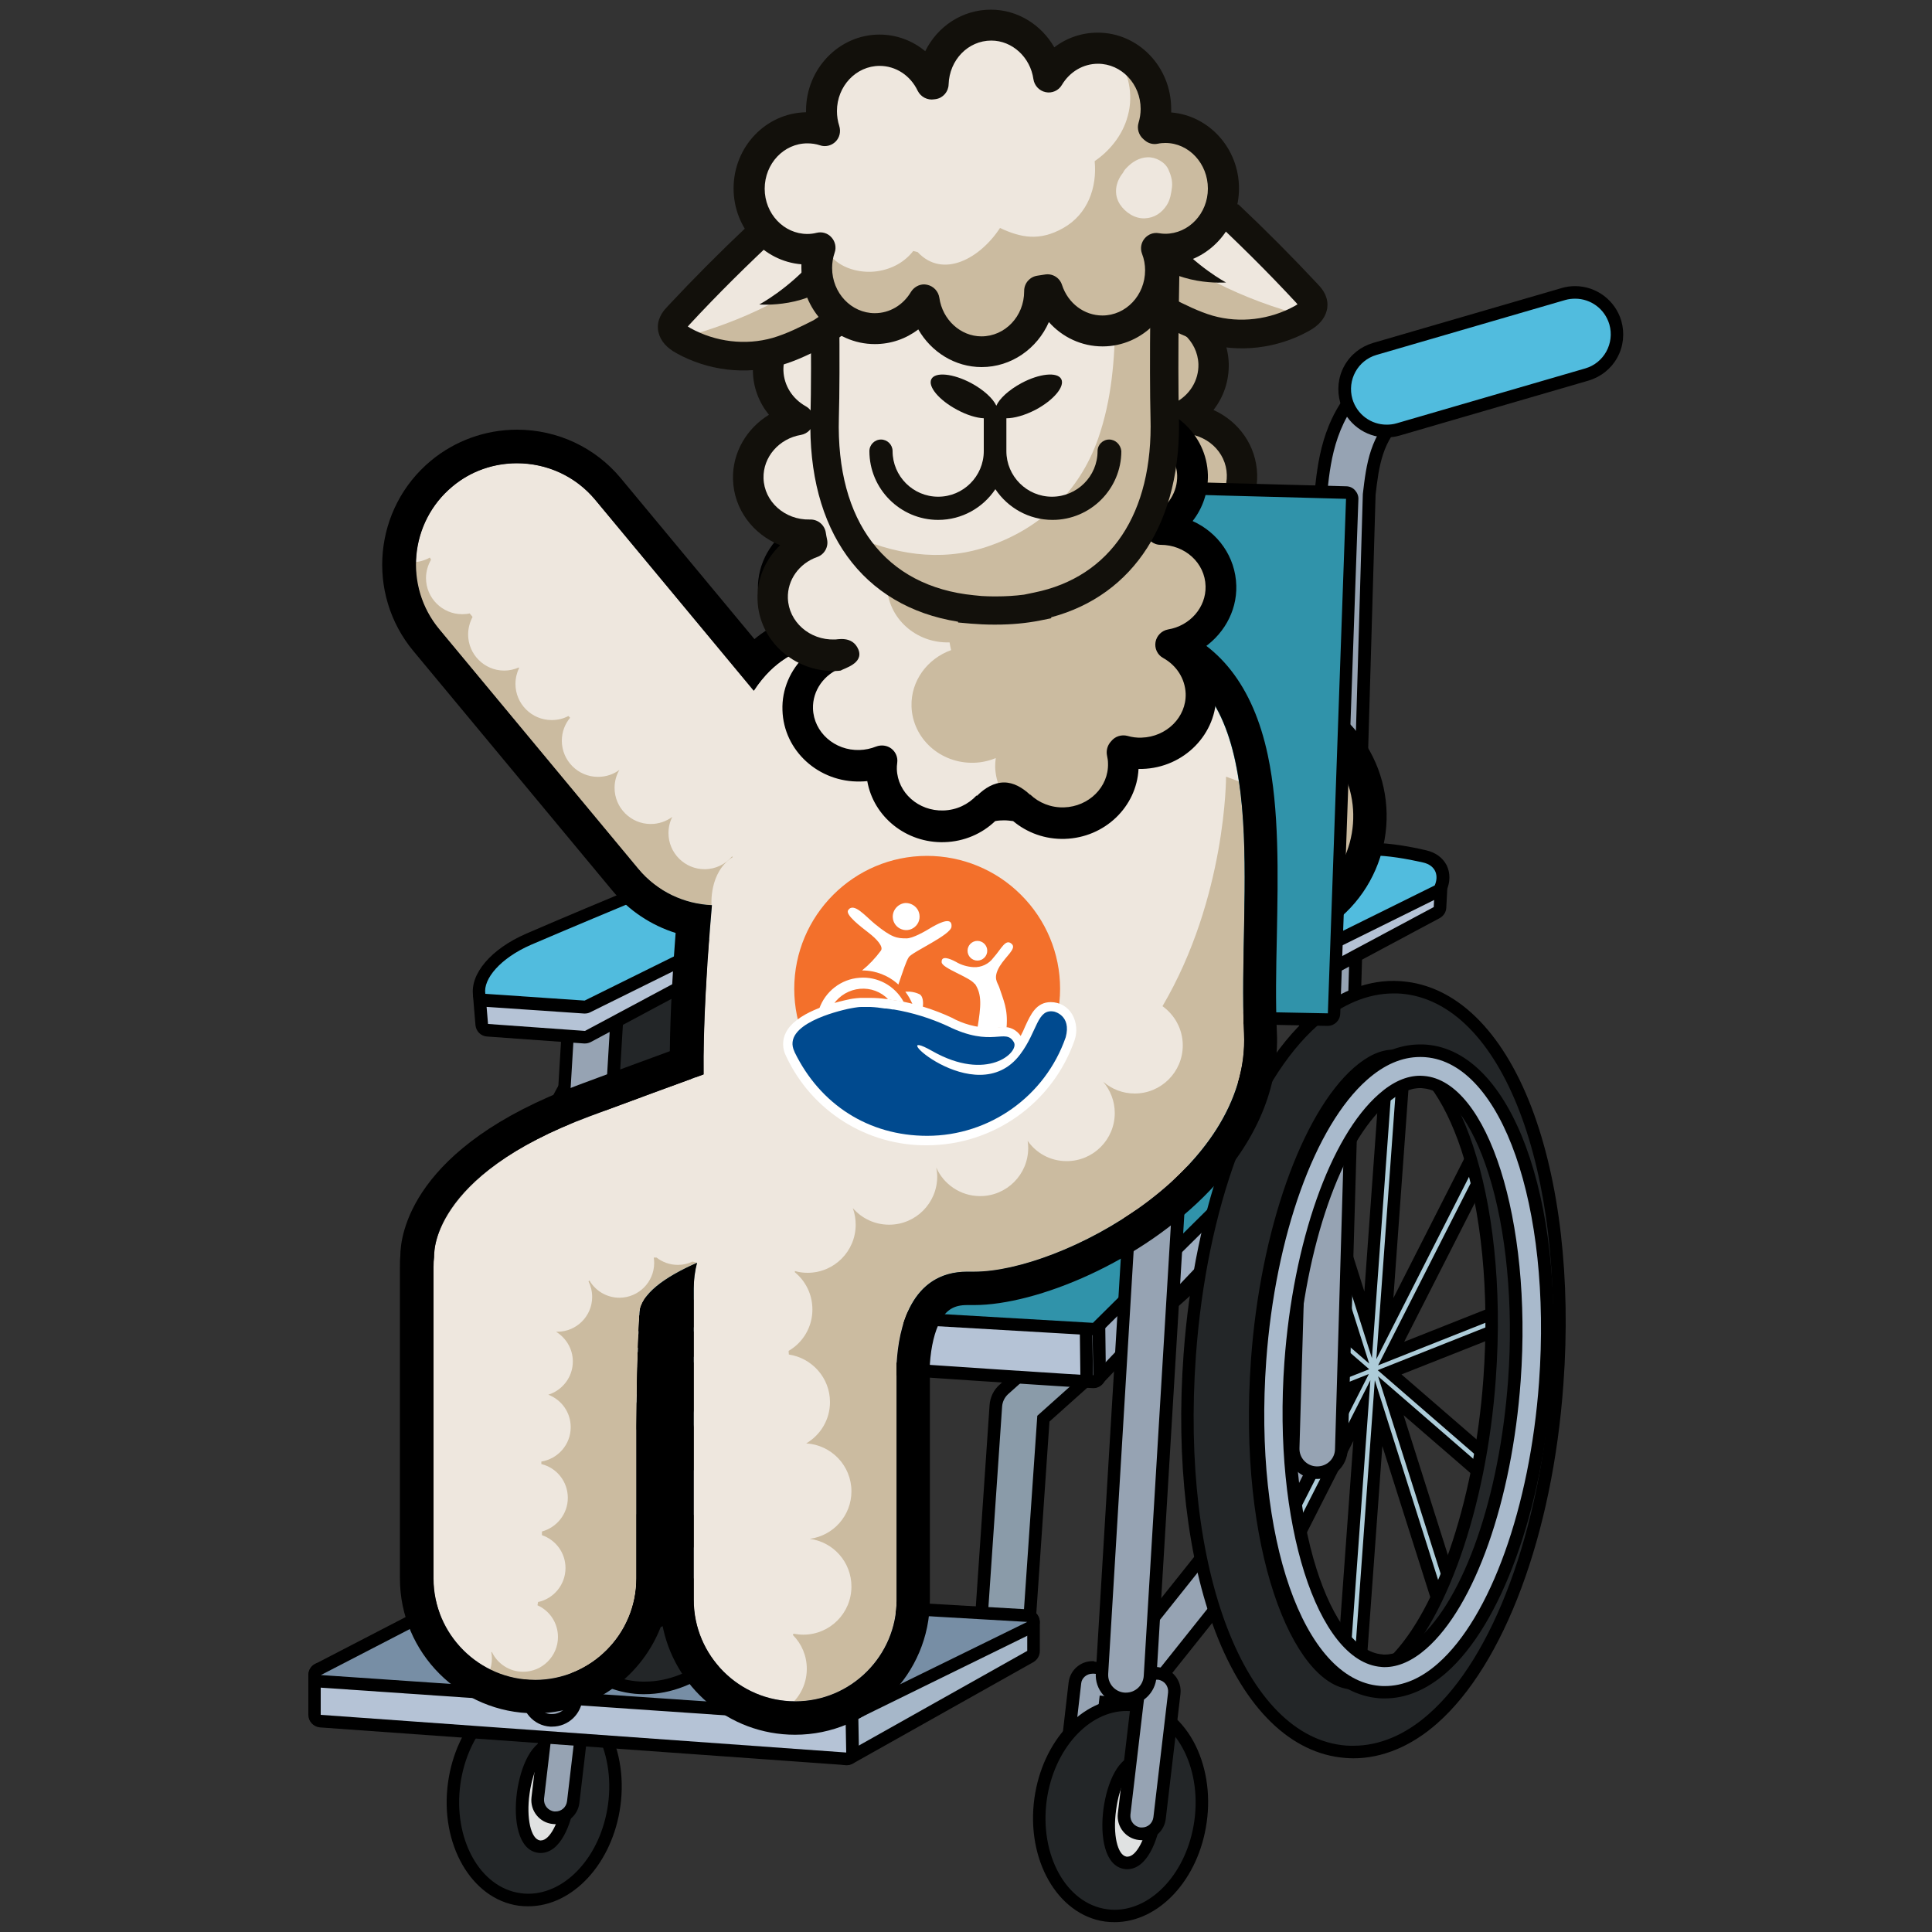 <svg enable-background="new 0 0 1000 1000" viewBox="0 0 1000 1000" xmlns="http://www.w3.org/2000/svg" xmlns:xlink="http://www.w3.org/1999/xlink"><rect x="0" y="0" width="1000" height="1000" fill="#333333" stroke="none"/><clipPath id="a"><path d="m473.5 545.9c-16.6-23.6-10.9-56.5 12.7-73.2l131.7-92.9c23.6-16.6 56.5-10.9 73.2 12.7 16.6 23.6 10.9 56.5-12.7 73.2l-131.7 92.9c-23.7 16.6-56.6 10.9-73.2-12.7z"/></clipPath><clipPath id="b"><path d="m597.9 339.7c-61.8-20.5-184.7-2.2-184.7-2.2s-12.3 3.4-23.1 20l-82.1-98.9c-18.5-22.2-51.7-25.3-73.9-6.8s-25.3 51.7-6.8 73.9l103 124c9.8 11.8 23.8 18.2 38.1 18.8-2.7 30.9-4.6 63.5-4.3 87.6-16.2 5.9-35.7 13.1-58.7 21.6-83.7 31-80.8 72.9-80.8 72.9-.2 1.7-.3 3.4-.3 5.2v161.2c0 28.9 23.6 52.5 52.5 52.5s52.5-23.6 52.5-52.5v-79c.1-14.7.4-37.9 1.6-58.4.6-9.7 12.8-18.5 29.8-26-1.1 4.2-1.7 8.7-1.7 13.3v161.2c0 28.9 23.6 52.5 52.5 52.5s52.5-23.6 52.5-52.5v-122.7c1-17.6 7.3-48.4 38.3-47.2 43.4 1.6 144.9-50.6 141.5-123.4-3.4-72.7 15.9-174.6-45.9-195.1z"/></clipPath><clipPath id="c"><path d="m597.9 339.7c-61.8-20.5-184.7-2.2-184.7-2.2s-12.3 3.4-23.1 20l-82.1-98.9c-18.5-22.2-51.7-25.3-73.9-6.8s-25.3 51.7-6.8 73.9l103 124c9.8 11.8 23.8 18.2 38.1 18.8-2.7 30.9-4.6 63.5-4.3 87.6-16.2 5.9-35.7 13.1-58.7 21.6-83.7 31-80.8 72.9-80.8 72.9-.2 1.7-.3 3.4-.3 5.2v161.2c0 28.9 23.6 52.5 52.5 52.5s52.5-23.6 52.5-52.5v-79c.1-14.7.4-37.9 1.6-58.4.6-9.7 12.8-18.5 29.8-26-1.1 4.2-1.7 8.7-1.7 13.3v161.2c0 28.9 23.6 52.5 52.5 52.5s52.5-23.6 52.5-52.5v-122.7c1-17.6 7.3-48.4 38.3-47.2 43.4 1.6 144.9-50.6 141.5-123.4-3.4-72.7 15.9-174.6-45.9-195.1z"/></clipPath><clipPath id="d"><path d="m597.9 339.7c-61.8-20.5-184.7-2.2-184.7-2.2s-12.3 3.4-23.1 20l-82.1-98.9c-18.5-22.2-51.7-25.3-73.9-6.8s-25.3 51.7-6.8 73.9l103 124c9.8 11.8 23.8 18.2 38.1 18.8-2.7 30.9-4.6 63.5-4.3 87.6-16.2 5.9-35.7 13.1-58.7 21.6-83.7 31-80.8 72.9-80.8 72.9-.2 1.7-.3 3.4-.3 5.2v161.2c0 28.9 23.6 52.5 52.5 52.5s52.5-23.6 52.5-52.5v-79c.1-14.7.4-37.9 1.6-58.4.6-9.7 12.8-18.5 29.8-26-1.1 4.2-1.7 8.7-1.7 13.3v161.2c0 28.9 23.6 52.5 52.5 52.5s52.5-23.6 52.5-52.5v-122.7c1-17.6 7.3-48.4 38.3-47.2 43.4 1.6 144.9-50.6 141.5-123.4-3.4-72.7 15.9-174.6-45.9-195.1z"/></clipPath><path d="m254.6 922.2c-.3 0-.7 0-1-.1-3.5-.4-7.4-2.3-6.7-9l5.8-50.3c.5-4.7 4.5-8.2 9.2-8.2.3 0 .7 0 1 .1l32.3 3c5.1.6 8.8 5.2 8.2 10.2-.5 4.7-4.5 8.2-9.3 8.2-.3 0-.6 0-.9 0l-24.8-3.2-4.7 41.1c-.4 4.7-4.4 8.2-9.1 8.2z" fill="#96a3b3"/><path d="m261.9 858h.7l32.4 3c3.3.4 5.6 3.3 5.3 6.6-.4 3.1-3.1 5.3-6.1 5.3-.2 0-.4 0-.6 0l-28-3.6-5.1 44.3c-.4 3.1-2.9 5.3-5.9 5.3-.2 0-.5 0-.7 0-3.3-.4-4.1-2.1-3.7-5.4l5.8-50.3c.3-3 3-5.2 5.9-5.2m0-6.5c-6.4 0-11.7 4.8-12.4 11.1l-5.8 50.3c-1.2 10.5 6.9 12.3 9.5 12.6h.1c.4 0 .9.1 1.3.1 6.3 0 11.7-4.8 12.4-11.1l4.3-37.8 21.4 2.8h.2c.4 0 .8.1 1.2.1 6.4 0 11.8-4.7 12.5-11 .8-6.9-4.1-13.1-11-13.8h-.1l-32.4-3c-.2-.3-.7-.3-1.2-.3z"/><path d="m273.5 983.4c-1.5 0-3-.1-4.5-.3-22.8-3.2-38-30.1-33.9-60.1 3.9-27.9 23-48.9 44.5-48.9 1.5 0 3 .1 4.5.3 22.8 3.2 38 30.1 33.9 60.1-3.9 27.9-23.1 48.9-44.5 48.9z" fill="#232628"/><path d="m279.6 877.3c1.3 0 2.7.1 4 .3 21.1 2.9 35 28.2 31.1 56.5-3.7 26.5-21.7 46.1-41.3 46.1-1.3 0-2.7-.1-4-.3-21.1-2.9-35-28.2-31.1-56.5 3.7-26.4 21.7-46.1 41.3-46.1m0-6.5c-23.1 0-43.6 22.2-47.7 51.8-4.4 31.8 12 60.4 36.6 63.8 1.6.2 3.3.3 4.9.3 23.1 0 43.6-22.2 47.7-51.8 4.4-31.8-12-60.4-36.6-63.8-1.6-.2-3.2-.3-4.9-.3z"/><path d="m280 955.9c-.3 0-.6 0-.9-.1-8.1-1.1-9.9-15.2-8.2-27.9 1.6-11.9 6.9-24.7 14.5-24.7.3 0 .6 0 .9.1 2.6.4 6.2 2.4 7.9 10.1 1.1 4.9 1.2 11.3.3 17.8-1.6 11.9-6.9 24.7-14.5 24.7z" fill="#e0e2e2"/><path d="m285.4 906.5h.5c4.7.7 7.2 11.5 5.4 24.2-1.7 12.3-6.7 21.9-11.3 21.9-.2 0-.3 0-.5 0-4.7-.7-7.2-11.5-5.4-24.2 1.7-12.3 6.7-21.9 11.3-21.9m0-6.5c-10.3 0-16 14.8-17.8 27.5-2 14.7.6 30.1 10.9 31.5.4.1.9.1 1.3.1 10.3 0 16-14.8 17.8-27.5 1-6.9.8-13.6-.4-18.9-2.2-10-7.6-12.2-10.6-12.6-.3 0-.7-.1-1.2-.1z"/><path d="m287.5 940.9c-.3 0-.7 0-1-.1-5.1-.6-8.7-5.2-8.2-10.2l7.6-64.7c.5-4.7 4.5-8.2 9.2-8.2.3 0 .7 0 1 .1 5.1.6 8.7 5.2 8.1 10.2l-7.6 64.7c-.5 4.7-4.5 8.2-9.1 8.2z" fill="#96a3b3"/><path d="m295.1 861.1h.7c3.3.4 5.6 3.3 5.3 6.6l-7.6 64.6c-.4 3.1-2.9 5.3-5.9 5.3-.2 0-.5 0-.7 0-3.3-.4-5.6-3.3-5.3-6.6l7.6-64.6c.2-3.1 2.9-5.3 5.9-5.3m0-6.5c-6.4 0-11.7 4.8-12.4 11.1l-7.6 64.6c-.8 6.9 4.1 13.1 11 13.8h.1c.4 0 .9.1 1.3.1 6.3 0 11.7-4.8 12.4-11.1l7.6-64.6c.8-6.9-4.1-13.1-11-13.8-.5-.1-1-.1-1.4-.1z"/><path d="m519.8 861c-.3 0-.6 0-.8 0-3.3-.2-6.4-1.7-8.6-4.2s-3.3-5.7-3-9l8.2-120.1c.2-3.3 1.7-6.3 4.1-8.4l87.1-77.9c2.3-2 5.2-3.2 8.3-3.2 3.5 0 6.9 1.5 9.3 4.2 2.2 2.5 3.3 5.7 3.2 9-.2 3.3-1.6 6.4-4.1 8.6l-83.3 74.5-7.9 115.1c-.6 6.3-6 11.4-12.5 11.4z" fill="#8a9ba9"/><path d="m615 641.3c2.5 0 5 1 6.9 3.1 3.4 3.8 3.1 9.6-.7 13l-84.3 75.4-8 116.4c-.3 4.9-4.4 8.6-9.2 8.6-.2 0-.4 0-.6 0-5.1-.3-8.9-4.7-8.6-9.8l8.2-120.1c.2-2.4 1.3-4.6 3-6.2l87.1-77.9c1.9-1.7 4.1-2.5 6.2-2.5m0-6.5c-3.9 0-7.6 1.4-10.5 4l-87.1 77.9c-3.1 2.7-4.9 6.5-5.2 10.6l-8.2 120.1c-.3 4.2 1.1 8.2 3.8 11.4 2.8 3.2 6.6 5.1 10.8 5.3h1.1c8.2 0 15.1-6.4 15.7-14.6l7.8-113.7 82.3-73.6c3.1-2.8 5-6.6 5.2-10.8s-1.2-8.2-4-11.3c-2.9-3.4-7.2-5.3-11.7-5.3z"/><path d="m256.2 845.9c-.3 0-.6 0-.9 0-6.9-.5-12-6.5-11.5-13.3l9-123.8c.3-3.9 2.4-7.5 5.7-9.6l92.6-59.1c2-1.3 4.3-1.9 6.7-1.9 4.3 0 8.2 2.2 10.5 5.8 3.7 5.8 2 13.5-3.8 17.2l-87.4 55.7-8.6 117.6c-.3 6.3-5.8 11.4-12.3 11.4z" fill="#8a9ba9"/><path d="m357.9 641.3c3 0 6 1.5 7.8 4.3 2.7 4.3 1.5 10-2.8 12.7l-88.7 56.6-8.7 119.2c-.4 4.8-4.4 8.5-9.2 8.5-.2 0-.4 0-.7 0-5.1-.4-8.9-4.8-8.5-9.9l9-123.8c.2-2.9 1.8-5.5 4.2-7.1l92.6-59.1c1.6-.9 3.3-1.4 5-1.4m0-6.5c-3 0-5.9.8-8.4 2.5l-92.6 59.1c-4.2 2.7-6.9 7.2-7.2 12.1l-9 123.8c-.6 8.6 5.9 16.2 14.5 16.8h1.2c8.2 0 15.1-6.4 15.7-14.6l8.5-116 86-54.8c7.3-4.7 9.5-14.4 4.8-21.7-3.1-4.5-8.1-7.2-13.5-7.2z"/><path d="m565.7 715.2c-.4 0-.8-.1-1.2-.2-1.2-.5-2-1.7-2.1-3l-.4-32.5c0-.9.3-1.7 1-2.4l114.4-113.1c.6-.6 1.4-.9 2.3-.9.4 0 .8.1 1.3.3 1.2.5 2 1.7 2 3v26.3c0 1-.5 1.9-1.2 2.5-3.8 3.6-83.2 87.1-113.7 119.1-.6.5-1.5.9-2.4.9z" fill="#9faec1"/><path d="m565.7 715.2c-4.8 0-116.7-7.5-150.8-9.9-36.5-2.5-72.8-4.9-99.9-6.8-13.6-.9-24.9-1.7-32.8-2.3-15-1.1-15-1.1-15.4-3.7 0-.1 0-.3 0-.4v-25.3c0-.9.4-1.7 1-2.3s1.4-.9 2.2-.9l295.4 12.7c1.7.1 3.1 1.5 3.1 3.2l.4 32.5c0 .9-.3 1.7-.9 2.3-.5.5-1.4.9-2.3.9z" fill="#b5c3d6"/><path d="m270.1 666.7 295.3 12.7.4 32.5c-7.4 0-296.4-19.7-295.7-19.9zm0-6.5c-1.7 0-3.3.6-4.5 1.8-1.3 1.2-2 2.9-2 4.7v25.3c0 .3 0 .6.1.9.7 5.3 5 5.6 9.2 5.9 2.1.2 5.2.4 9.2.7 7.9.6 19.2 1.3 32.8 2.3 27.1 1.9 63.4 4.4 99.9 6.8 43.8 3 146.3 9.9 151.1 9.9 1.7 0 3.4-.7 4.6-1.9s1.9-2.9 1.9-4.7l-.4-32.5c0-3.4-2.8-6.3-6.2-6.4l-295.3-12.7c-.3-.1-.3-.1-.4-.1z"/><path d="m710 717.4c-.3 0-.6 0-.9 0l-26.2-2c-3.3-.3-6.3-1.8-8.5-4.3s-3.2-5.7-3-9.1c.5-6.4 6-11.5 12.4-11.5h.9l26.1 2c3.3.3 6.3 1.8 8.5 4.3s3.2 5.7 3 9.1c-.4 6.5-5.8 11.5-12.3 11.5z" fill="#96a3b3"/><path d="m683.9 693.8h.7l26.1 2c5.1.4 8.9 4.8 8.5 9.9-.4 4.8-4.4 8.5-9.2 8.5-.2 0-.5 0-.7 0l-26.1-2c-5.1-.4-8.9-4.8-8.5-9.9.4-4.9 4.5-8.5 9.2-8.5m0-6.5c-8.2 0-15.1 6.4-15.7 14.5-.3 4.2 1 8.2 3.7 11.4s6.5 5.1 10.7 5.4l26.1 2h1.2c8.1 0 15-6.4 15.7-14.5.3-4.2-1-8.2-3.7-11.4s-6.5-5.1-10.7-5.4l-26.1-2c-.4 0-.8 0-1.2 0z"/><path d="m584.5 882c-2.5 0-4.9-.9-6.9-2.4-2.3-1.8-3.8-4.5-4.1-7.4s.5-5.8 2.3-8.1l98.8-123.9c2.1-2.7 5.3-4.2 8.7-4.2 2.5 0 4.9.9 6.9 2.4 2.3 1.8 3.8 4.5 4.1 7.4s-.5 5.8-2.3 8.1l-98.8 123.9c-2.1 2.7-5.3 4.2-8.7 4.2z" fill="#96a3b3"/><path d="m683.3 739.2c1.7 0 3.4.6 4.9 1.7 3.4 2.7 3.9 7.6 1.2 11l-98.8 123.9c-1.5 1.9-3.8 2.9-6.1 2.9-1.7 0-3.4-.6-4.9-1.7-3.4-2.7-3.9-7.6-1.2-11l98.8-123.9c1.5-1.9 3.8-2.9 6.1-2.9m0-6.5c-4.4 0-8.5 2-11.2 5.4l-98.8 123.9c-2.4 3-3.5 6.7-3 10.5.4 3.8 2.3 7.2 5.3 9.6 2.5 2 5.7 3.1 8.9 3.1 4.4 0 8.5-2 11.2-5.4l98.8-123.8c2.4-3 3.5-6.7 3-10.5-.4-3.8-2.3-7.2-5.3-9.6-2.5-2.1-5.7-3.2-8.9-3.2z"/><path d="m284.4 865.5c-2.5 0-4.9-.9-6.9-2.4-2.3-1.8-3.8-4.5-4.1-7.4s.5-5.8 2.3-8.1l113-124c2.1-2.6 5.2-4.1 8.6-4.1 2.5 0 5 .9 6.9 2.4 2.3 1.8 3.8 4.5 4.1 7.4s-.5 5.8-2.3 8.1l-113 124c-2.2 2.6-5.3 4.1-8.6 4.1z" fill="#96a3b3"/><path d="m397.3 722.7c1.7 0 3.4.6 4.9 1.7 3.4 2.7 3.9 7.6 1.2 11l-112.9 123.9c-1.5 1.9-3.8 2.9-6.1 2.9-1.7 0-3.4-.6-4.9-1.7-3.4-2.7-3.9-7.6-1.2-11l112.9-123.9c1.5-1.9 3.8-2.9 6.1-2.9m0-6.5c-4.3 0-8.3 1.9-11.1 5.2l-112.8 123.8c-.1.1-.2.2-.3.3-2.4 3-3.5 6.7-3 10.5.4 3.8 2.3 7.2 5.3 9.6 2.5 2 5.7 3.1 8.9 3.1 4.3 0 8.3-1.9 11.1-5.2l112.8-123.8c.1-.1.2-.2.3-.3 2.4-3 3.5-6.7 3-10.5-.4-3.8-2.3-7.2-5.3-9.6-2.5-2-5.7-3.1-8.9-3.1z"/><path d="m438.1 910.4c-.6 0-1.1-.1-1.6-.4-1-.6-1.6-1.6-1.6-2.8l-.4-21.5c0-1.3.7-2.4 1.8-3l94-46.1c.5-.2.9-.3 1.4-.3.6 0 1.2.2 1.7.5 1 .6 1.5 1.6 1.5 2.8v15c0 1.2-.6 2.3-1.7 2.8l-93.6 52.6c-.4.2-.9.4-1.5.4z" fill="#a6b7c9"/><path d="m531.7 839.5v15l-93.6 52.6-.4-21.5zm0-6.5c-1 0-2 .2-2.9.7l-94 46.1c-2.3 1.1-3.7 3.4-3.6 6l.4 21.5c0 2.3 1.3 4.4 3.3 5.5 1 .6 2.1.9 3.2.9s2.2-.3 3.2-.8l93.6-52.6c2-1.2 3.3-3.3 3.3-5.7v-15c0-2.2-1.2-4.3-3.1-5.5-1-.8-2.2-1.1-3.4-1.1z"/><path d="m437.9 910.3-272-19.5c-1.7-.1-3-1.5-3-3.2v-20.6c0-.9.4-1.8 1-2.4s1.4-.9 2.2-.9c.1 0 271.8 18.6 271.8 18.6 1.7.1 3 1.5 3 3.2l.4 21.5c0 .9-.3 1.8-1 2.4-.6.6-1.4.9-2.2.9-.1.1-.1.1-.2 0z" fill="#b5c3d6"/><path d="m166.1 867 271.5 18.6.4 21.5-272-19.5v-20.6m.1-6.5c-1.6 0-3.2.6-4.4 1.7-1.3 1.2-2.1 2.9-2.1 4.8v20.6c0 3.4 2.6 6.2 6 6.5l272 19.5h.5c1.7 0 3.3-.6 4.5-1.8 1.3-1.3 2.1-3 2-4.8l-.4-21.5c-.1-3.4-2.7-6.1-6.1-6.4l-271.5-18.6c-.2 0-.3 0-.5 0z"/><path d="m165.9 870.3c-1.5-.1-2.7-1.2-3-2.6s.4-2.9 1.7-3.5l84.4-43.7c.5-.2 1-.4 1.5-.4.1 0 281.3 16.2 281.3 16.2 1.5.1 2.7 1.2 3 2.6s-.4 2.9-1.8 3.6l-94 46.1c-.4.2-.9.3-1.4.3z" fill="#778ea5"/><path d="m250.6 823.3 281.1 16.2-94 46.1-271.6-18.6zm0-6.5c-1 0-2.1.2-3 .7l-84.4 43.7c-2.6 1.3-4 4.2-3.4 7.1s3 5 5.9 5.2l271.5 18.6h.4c1 0 2-.2 2.9-.7l94-46.1c2.7-1.3 4.1-4.2 3.5-7.1s-3-5-6-5.2l-281.1-16.2c-.1 0-.2 0-.3 0z"/><path d="m360.7 653.6s17.1-38.5 42.7-45.8c25.6-7.2-16.2-2.9-23.1 0-6.8 2.9-50.2 18.1-49.4 71.7s21.7 0 21.7 0-1.5-23.4 8.1-25.9z"/><path d="m697.6 893.3c-2.4-.2-4.2-2.3-4.1-4.7l11.5-158.4-54.6 107.5c-.8 1.5-2.2 2.4-3.9 2.4-.7 0-1.4-.2-2-.5-2.2-1.2-3-3.8-1.9-5.9l59.2-116.5-69.4 27.5c-.6.2-1.1.3-1.6.3-1.8 0-3.4-1.1-4.1-2.8-.9-2.3.3-4.8 2.5-5.7l73.5-29.1-64.3-55.7c-1.8-1.6-2-4.3-.5-6.1.8-1 2.1-1.6 3.4-1.6 1 0 2 .4 2.8 1l58.3 50.5-39-123.1c-.7-2.3.5-4.8 2.8-5.5.5-.2.9-.2 1.4-.2 1.9 0 3.6 1.2 4.2 3.1l36.7 115.8 11.4-157c.2-2.3 2.1-4.1 4.4-4.1h.2c2.4.2 4.2 2.3 4 4.7l-11.5 158.4 54.9-108c.8-1.5 2.3-2.4 3.9-2.4.7 0 1.4.2 2 .5 2.1 1.1 2.9 3.8 1.9 5.9l-59.4 117 69.5-27.5c.5-.2 1.1-.3 1.6-.3 1.8 0 3.4 1.1 4.1 2.8.9 2.3-.3 4.8-2.5 5.7l-73.5 29.1 64.3 55.7c1.8 1.6 2 4.3.5 6.1-.9 1-2.1 1.6-3.4 1.6-1 0-2-.4-2.8-1l-57.9-50.2 38.9 122.8c.7 2.3-.5 4.8-2.8 5.5-.4.1-.9.2-1.4.2-1.9 0-3.6-1.2-4.2-3.1l-36.9-116.4-11.4 157.6c-.2 2.3-2.1 4.1-4.4 4.1-.3 0-.3 0-.4 0z" fill="#adccd9"/><path d="m724 527.8c.6 0 1.1.6 1 1.2l-12.6 174.5 62.2-122.4c.2-.4.6-.6 1-.6.2 0 .3 0 .5.1.5.3.8 1 .5 1.5l-63.3 124.6 77.4-30.7c.1 0 .3-.1.4-.1.4 0 .9.3 1 .7.2.6-.1 1.2-.6 1.5l-78.4 31.1 68.3 59.2c.5.4.5 1.1.1 1.6-.2.3-.5.4-.9.4-.3 0-.5-.1-.7-.3l-66.6-57.7 42.4 133.8c.2.6-.1 1.2-.7 1.4-.1 0-.2.1-.3.1-.5 0-.9-.3-1.1-.8l-42-132.5-12.6 174.6c0 .6-.6 1.1-1.2 1.1s-1.1-.6-1.1-1.2l12.6-174.5-61.9 121.9c-.2.4-.6.6-1 .6-.2 0-.3 0-.5-.1-.5-.3-.8-1-.5-1.5l63.1-124.1-77.4 30.7c-.1.1-.3.1-.4.1-.4 0-.9-.3-1-.7-.2-.6.1-1.2.6-1.5l78.4-31.1-68.3-59.2c-.5-.4-.5-1.1-.1-1.6.2-.3.5-.4.8-.4s.5.1.7.3l66.9 58-42.5-134.1c-.2-.6.1-1.2.7-1.4h.3c.5 0 .9.3 1.1.8l41.8 131.9 12.6-173.9c.2-.9.8-1.3 1.3-1.3m0-6.5c-4 0-7.4 3.1-7.7 7.1l-10.1 140.1-31.6-99.6c-1-3.2-3.9-5.3-7.3-5.3-.8 0-1.5.1-2.2.3h-.1c-4 1.3-6.2 5.6-4.9 9.6l35.5 112.1-49.5-42.9-.1-.1c-1.4-1.1-3.1-1.8-4.9-1.8-2.3 0-4.4 1-5.8 2.7-2.7 3.3-2.3 7.9.9 10.7l60.2 52.2-68.5 27.1c-3.9 1.5-5.8 5.9-4.3 9.8 1.1 3 4 4.9 7.1 4.9.9 0 1.8-.2 2.7-.5l61.5-24.4-55.3 108.8c-1.9 3.7-.5 8.2 3.2 10.2 0 0 .1 0 .1.1 1.1.6 2.3.8 3.5.8 2.9 0 5.5-1.6 6.8-4.2l47.3-93.2-10.3 142.3c-.3 4.2 2.9 7.8 7 8.2h.5c4 0 7.4-3.1 7.6-7.1l10.2-140.7 31.9 100.5c1 3.2 3.9 5.3 7.3 5.3.8 0 1.6-.1 2.4-.4 3.9-1.3 6.1-5.6 4.8-9.6l-35.4-111.8 49.2 42.6c1.4 1.2 3.2 1.9 5 1.9 2.3 0 4.4-1 5.8-2.7 2.7-3.3 2.3-7.9-.8-10.7l-60.3-52.2 68.5-27.1c3.9-1.5 5.8-5.9 4.3-9.8-1.2-3-4-4.9-7.1-4.9-.9 0-1.8.2-2.7.5l-61.6 24.4 55.6-109.3c1.9-3.7.4-8.3-3.2-10.2-1.2-.6-2.4-.9-3.6-.9-2.8 0-5.4 1.6-6.8 4.1l-47.6 93.7 10.3-142.3c.3-4.2-2.8-7.9-7-8.2-.1-.1-.3-.1-.5-.1z"/><path d="m558.2 930.6c-.3 0-.7 0-1-.1-3.5-.4-7.4-2.3-6.6-9l5.8-50.3c.5-4.7 4.5-8.2 9.2-8.2.3 0 .7 0 1 .1l32.3 3c5.1.6 8.8 5.2 8.2 10.2-.5 4.7-4.5 8.2-9.3 8.2-.3 0-.6 0-.9 0l-24.8-3.2-4.7 41.1c-.6 4.6-4.5 8.2-9.2 8.2z" fill="#96a3b3"/><path d="m565.5 866.3h.7l32.4 3c3.3.4 5.6 3.3 5.3 6.6-.4 3.1-3.1 5.3-6.1 5.3-.2 0-.4 0-.6 0l-28-3.6-5.1 44.3c-.4 3.1-2.9 5.3-5.9 5.3-.2 0-.5 0-.7 0-3.3-.4-4.1-2.1-3.7-5.4l5.8-50.3c.2-3 2.9-5.2 5.9-5.2m0-6.5c-6.4 0-11.7 4.8-12.4 11.1l-5.8 50.3c-1.2 10.5 6.9 12.3 9.5 12.6h.1c.4 0 .9.1 1.3.1 6.3 0 11.7-4.8 12.4-11.1l4.3-37.8 21.4 2.8h.2c.4 0 .8.1 1.2.1 6.4 0 11.8-4.7 12.5-11 .8-6.9-4.1-13-11-13.8h-.1l-32.4-3c-.3-.3-.8-.3-1.2-.3z"/><path d="m577 991.8c-1.5 0-3-.1-4.5-.3-22.8-3.2-38-30.1-33.9-60.1 3.9-27.9 23-48.9 44.5-48.9 1.5 0 3 .1 4.5.3 11.2 1.6 20.9 8.8 27.3 20.4 6.2 11.3 8.5 25.4 6.5 39.7-3.8 27.8-22.9 48.9-44.4 48.9z" fill="#232628"/><path d="m583.1 885.6c1.3 0 2.7.1 4 .3 21.1 2.9 35 28.2 31.1 56.5-3.7 26.5-21.7 46.1-41.3 46.1-1.3 0-2.7-.1-4-.3-21.1-2.9-35-28.2-31.1-56.5 3.7-26.4 21.7-46.1 41.3-46.1m0-6.5c-23.1 0-43.6 22.2-47.7 51.7-4.4 31.8 12 60.4 36.6 63.8 1.6.2 3.3.3 4.9.3 23.1 0 43.6-22.2 47.7-51.8 2.1-15-.4-29.9-6.9-41.8-6.9-12.5-17.4-20.3-29.7-22-1.6-.1-3.2-.2-4.9-.2z"/><path d="m583.5 964.2c-.3 0-.6 0-.9-.1-8.1-1.1-9.9-15.2-8.2-27.9 1.6-11.9 6.9-24.7 14.5-24.7.3 0 .6 0 .9.1 2.6.4 6.2 2.4 7.9 10.1 1.1 4.9 1.2 11.3.3 17.8-1.6 11.9-6.9 24.7-14.5 24.7z" fill="#e0e2e2"/><path d="m589 914.9h.5c4.7.7 7.2 11.5 5.4 24.2-1.7 12.3-6.7 21.9-11.3 21.9-.2 0-.3 0-.5 0-4.7-.7-7.2-11.5-5.4-24.2 1.6-12.4 6.6-21.9 11.3-21.9m0-6.5c-10.3 0-16 14.8-17.8 27.5-2 14.7.6 30.1 10.9 31.5.4.1.9.1 1.3.1 10.3 0 16-14.8 17.8-27.5 2-14.7-.6-30.1-10.9-31.5-.4-.1-.9-.1-1.3-.1z"/><path d="m591 949.2c-.3 0-.7 0-1-.1-5.1-.6-8.8-5.2-8.2-10.2l7.6-64.7c.5-4.7 4.5-8.2 9.2-8.2.3 0 .7 0 1 .1 5.1.6 8.7 5.2 8.1 10.2l-7.6 64.7c-.5 4.7-4.4 8.2-9.1 8.2z" fill="#96a3b3"/><path d="m598.6 869.4h.7c3.3.4 5.6 3.3 5.3 6.6l-7.6 64.6c-.4 3.1-2.9 5.3-5.9 5.3-.2 0-.5 0-.7 0-3.3-.4-5.6-3.3-5.3-6.6l7.6-64.6c.3-3.1 2.9-5.3 5.9-5.3m0-6.5c-6.4 0-11.7 4.8-12.4 11.1l-7.6 64.6c-.8 6.9 4.1 13.1 11 13.8h.1c.4 0 .9.1 1.3.1 6.3 0 11.7-4.8 12.4-11.1l7.6-64.6c.8-6.9-4.1-13.1-11-13.8-.5-.1-1-.1-1.4-.1z"/><path d="m319 845.7c-.9 0-1.8-.1-2.7-.2-19.2-1.9-35.3-19.6-45.4-49.8-9.8-29.3-13-67.9-9.1-108.5 5.7-59.7 26.4-112.2 52.7-133.9 8.9-7.3 18-11 27.3-11 1.2 0 2.4.1 3.6.2 19.2 1.9 35.3 19.6 45.4 49.8 9.8 29.3 13 67.9 9.1 108.5-5.7 59.7-26.4 112.2-52.7 133.9-8.9 7.3-18.1 11-27.4 11zm22.9-288c-5.7 0-11.6 2.5-17.6 7.5-23.3 19.2-41.9 67.7-47.2 123.5-6.9 72.6 12.1 138.7 40.7 141.5.6.1 1.2.1 1.8.1 5.7 0 11.6-2.5 17.7-7.5 23.3-19.2 41.9-67.7 47.2-123.5 6.9-72.6-12.1-138.7-40.7-141.5-.5 0-1-.1-1.5-.1z" fill="#a9bacc"/><path d="m341.7 545.6c1.1 0 2.2.1 3.2.2 36.9 3.7 59.6 71.6 51.6 154.8-5.5 58.8-25.8 110.4-51.5 131.6-8.3 6.8-16.8 10.2-25.3 10.2-.2 0-.4 0-.7 0-.8 0-1.6-.1-2.5-.1-36.9-3.7-59.6-71.6-51.6-154.8 5.6-58.9 25.9-110.5 51.5-131.7 8.4-6.7 16.8-10.2 25.3-10.2m-22 288c6.4 0 13.1-2.8 19.7-8.2 24-19.7 42.9-69 48.4-125.7 7.2-75.6-12.8-142-43.7-145.1-.6-.1-1.2-.1-1.7-.1-.2 0-.3 0-.5 0-6.4 0-13.1 2.8-19.7 8.2-24 19.7-42.9 69-48.4 125.7-7.2 75.6 12.8 142 43.7 145.1.7 0 1.4.1 2.2.1m22-294.5c-10 0-19.9 3.9-29.3 11.7-27 22.2-48.1 75.6-53.9 136.1-8.4 88.2 16.3 157.8 57.4 161.9.9.1 2 .2 3 .2h.8c10.1 0 20-3.9 29.4-11.7 27-22.2 48.1-75.6 53.9-136.1 8.4-88.2-16.3-157.8-57.4-161.8-1.3-.3-2.6-.3-3.9-.3zm-22 288c-.5 0-1 0-1.5-.1-12-1.2-23.1-16-30.5-40.7-8-26.6-10.7-62-7.3-97.2 5.3-55 23.3-102.6 46-121.3 5.4-4.5 10.7-6.7 15.6-6.7h.3c.4 0 .8 0 1.2.1 12 1.2 23.1 16 30.5 40.7 8 26.6 10.7 62 7.3 97.2-5.3 55-23.3 102.6-46 121.3-5.5 4.4-10.7 6.7-15.6 6.7z"/><path d="m330.2 861.2c-2.4-.2-4.1-2.3-3.9-4.7l13.7-143.3-52.6 96.2c-.8 1.4-2.2 2.2-3.8 2.2-.8 0-1.4-.2-2-.5-2.1-1.2-2.9-3.8-1.8-5.9l57.2-104.5-64.8 23.5c-.5.2-1 .3-1.5.3-1.8 0-3.4-1.2-4-2.8-.8-2.2.3-4.7 2.6-5.5l68.7-24.9-58.5-51.8c-1.8-1.6-1.9-4.3-.4-6.1.8-.9 2-1.5 3.2-1.5 1 0 2 .4 2.8 1l52.9 46.7-33.8-112.3c-.3-1.1-.2-2.3.3-3.3s1.4-1.7 2.5-2.1c.4-.1.8-.2 1.2-.2 1.9 0 3.6 1.3 4.1 3.1l31.7 105.4 13.6-142c.2-2.2 2.1-3.9 4.4-3.9h.3c2.3.2 4.1 2.3 3.9 4.7l-13.7 143.2 52.8-96.6c.8-1.4 2.2-2.2 3.8-2.2.7 0 1.4.2 2 .5 2.1 1.2 2.9 3.8 1.7 5.8l-57.4 105 64.8-23.5c.5-.2 1-.3 1.5-.3 1.8 0 3.4 1.1 4 2.8.4 1.1.3 2.3-.1 3.3-.5 1-1.3 1.8-2.4 2.2l-68.7 24.9 58.5 51.8c1.8 1.6 1.9 4.3.4 6.1-.8.9-2 1.5-3.2 1.5-1.1 0-2-.4-2.8-1l-52.5-46.5 33.7 112c.3 1.1.2 2.3-.3 3.3s-1.5 1.8-2.6 2.1c-.4.1-.8.2-1.2.2-2 0-3.6-1.3-4.1-3.1l-31.9-105.9-13.6 142.6c-.2 2.2-2.1 3.9-4.3 3.9 0 .1-.3.1-.4.1z" fill="#adccd9"/><path d="m362.1 527.7c.6.1 1 .6 1 1.1l-15.2 159 60.4-110.5c.2-.3.6-.5.9-.5.2 0 .3 0 .5.1.5.3.7.9.4 1.4l-61.5 112.5 72.9-26.5c.1 0 .2-.1.4-.1.4 0 .8.3 1 .7.2.5-.1 1.1-.6 1.3l-73.8 26.8 62.6 55.4c.4.4.5 1 .1 1.5-.2.2-.5.4-.8.4-.2 0-.5-.1-.7-.3l-61.1-54 37 123c.2.5-.1 1.1-.7 1.3-.1 0-.2 0-.3 0-.4 0-.8-.3-1-.7l-36.7-121.6-15.2 159c0 .5-.5.9-1.1.9-.6-.1-1-.6-1-1.1l15.2-159-60.2 110.1c-.2.3-.5.5-.9.5-.2 0-.3 0-.5-.1-.5-.3-.7-.9-.4-1.4l61.3-112.1-72.9 26.4c-.1 0-.2.1-.4.1-.4 0-.8-.3-1-.7-.2-.5.1-1.1.6-1.3l73.8-26.8-62.6-55.4c-.4-.4-.5-1-.1-1.5.2-.2.5-.4.8-.4.2 0 .5.1.7.3l61.3 54.2-37.1-123.2c-.2-.5.1-1.1.7-1.3h.3c.4 0 .9.3 1 .7l36.5 121.3 15.1-158.5c.2-.6.7-1 1.3-1m0-6.5c-3.9 0-7.2 3-7.6 6.9l-12 125.5-26.9-89.5c-.9-3.2-3.9-5.4-7.2-5.4-.7 0-1.4.1-2 .3h-.1c-1.9.6-3.5 1.9-4.5 3.7s-1.2 3.8-.6 5.8l30.5 101.4-44.2-39.1-.1-.1c-1.4-1.2-3.1-1.8-4.9-1.8-2.2 0-4.2.9-5.6 2.5-2.8 3.1-2.5 7.9.6 10.7l54.4 48.1-63.5 23.1c-1.9.7-3.4 2.1-4.3 3.9-.8 1.8-.9 3.9-.2 5.8 1.1 2.9 3.8 4.9 6.9 5h.1c.9 0 1.7-.1 2.5-.4l56.7-20.6-53 97c-2 3.6-.6 8.2 3 10.2 0 0 .1 0 .1.1 1 .5 2.2.8 3.4.9h.2c2.7 0 5.3-1.5 6.6-3.9l45-82.3-12.2 127.5c-.4 4.1 2.7 7.8 6.8 8.2h.5.2c3.9 0 7.2-3 7.6-6.8l12-126.1 27.1 90.1c.9 3.1 3.8 5.3 7.1 5.4h.2c.7 0 1.5-.1 2.2-.3 1.9-.6 3.5-1.9 4.4-3.6 1-1.8 1.2-3.8.6-5.8l-30.4-101.1 43.9 38.9c1.4 1.2 3.1 1.9 4.8 1.9h.2c2.1 0 4.2-.9 5.6-2.5 2.8-3.1 2.5-7.9-.6-10.7l-54.5-48.2 63.5-23.1c1.9-.7 3.4-2.1 4.3-3.9s.9-3.9.3-5.8c-1.1-3-3.9-5-7.1-5-.8 0-1.7.1-2.5.4l-56.9 20.5 53.3-97.4c2-3.6.6-8.2-3-10.2-1.2-.6-2.4-.9-3.6-.9-2.7 0-5.2 1.5-6.6 3.8l-45.3 82.7 12.2-127.5c.4-4.1-2.6-7.8-6.8-8.2-.2 0-.3 0-.5 0 0-.1-.1-.1-.1-.1z"/><path d="m332.8 873.7c-1.3 0-2.5-.1-3.7-.2-50.6-5-81.3-86.4-71.5-189.3 6.7-70.2 31-130.5 63.5-157.2 11.9-9.8 24.9-14.9 37.8-14.9 1.6 0 3.2.1 4.8.2 50.6 5 81.3 86.4 71.5 189.3-6.7 70.2-31 130.5-63.5 157.2-11.9 9.8-24.9 14.9-37.8 14.9-.4 0-.8 0-1.1 0zm26-328.5c-5.2 0-10.8 2.5-16.7 7.4-25.1 20.7-45.8 74.8-51.6 134.7-3.9 40.7-.9 79.6 8.5 109.4 8.3 26.2 20.7 42.6 33.2 43.8.6.1 1.1.1 1.6.1 5.1 0 10.7-2.5 16.7-7.4 25.1-20.7 45.8-74.8 51.6-134.7 3.9-40.7.9-79.6-8.5-109.4-8.3-26.2-20.7-42.6-33.2-43.8-.4 0-.8-.1-1.2-.1z" fill="#232628"/><path d="m358.8 515.3c1.5 0 3 .1 4.4.2 48.7 4.8 78.2 84.7 68.6 185.7-6.6 69.4-30.5 128.8-62.3 155-11.3 9.3-23.6 14.2-35.8 14.2-.3 0-.6 0-1 0-1.2 0-2.3-.1-3.5-.2-48.7-4.8-78.2-84.7-68.6-185.7 6.6-69.4 30.5-128.8 62.3-155 11.5-9.3 23.8-14.2 35.9-14.2m-24.9 328.5c5.9 0 12.2-2.8 18.7-8.1 25.7-21.2 46.9-76.2 52.7-136.9 8.5-88.9-16.7-154-44.7-156.7-.5 0-1-.1-1.5-.1-.1 0-.3 0-.4 0-5.9 0-12.3 2.7-18.8 8.1-25.7 21.2-46.9 76.2-52.7 136.9-8.5 88.9 16.7 154 44.7 156.7.7.1 1.3.1 2 .1m24.9-335c-13.7 0-27.5 5.4-39.9 15.7-33.1 27.2-57.9 88.3-64.7 159.4-4.8 49.8-.2 96.7 12.8 131.8 13.6 36.7 35.5 58.4 61.6 61 1.3.1 2.6.2 4 .2h1.1c13.6 0 27.4-5.4 39.9-15.7 33.1-27.2 57.9-88.3 64.7-159.4 4.8-49.8.2-96.7-12.8-131.8-13.6-36.7-35.5-58.4-61.6-61-1.6-.1-3.4-.2-5.1-.2zm-24.9 328.5c-.4 0-.9 0-1.3-.1-11.1-1.1-22.8-17-30.5-41.5-9.3-29.4-12.3-67.8-8.4-108.1 5.6-59.1 25.9-112.4 50.4-132.5 5.3-4.4 10.3-6.6 14.7-6.6h.3c.3 0 .7 0 1 .1 11.1 1.1 22.7 17 30.5 41.5 9.3 29.4 12.3 67.8 8.4 108.1-5.6 59.1-25.9 112.4-50.4 132.5-5.4 4.4-10.4 6.6-14.7 6.6z"/><path d="m285.7 890.5c-.3 0-.5 0-.8 0-6.8-.4-12.1-6.3-11.7-13.2l21.3-355c.4-6.6 5.8-11.7 12.4-11.7h.8c6.8.4 12.1 6.3 11.7 13.2l-21.3 355c-.3 6.5-5.8 11.7-12.4 11.7z" fill="#96a3b3"/><path d="m307 513.8h.6c5.1.3 8.9 4.7 8.6 9.7l-21.3 355c-.3 4.9-4.3 8.7-9.2 8.7-.2 0-.4 0-.6 0-5.1-.3-8.9-4.7-8.6-9.7l21.3-355c.4-4.9 4.4-8.7 9.2-8.7m0-6.5c-8.3 0-15.1 6.5-15.6 14.8l-21.3 355c-.5 8.6 6.1 16.1 14.7 16.6h1c8.3 0 15.2-6.5 15.7-14.8l21.3-355c.3-4.2-1.1-8.2-3.9-11.4-2.8-3.1-6.6-5-10.8-5.3-.4.1-.7.1-1.1.1z"/><path d="m679.7 566.3v26.3c-.7.2-114 119.4-114 119.4l-.4-32.5zm0-6.6c-1.7 0-3.3.7-4.6 1.9l-114.4 113.2c-1.3 1.2-2 2.9-1.9 4.7l.4 32.5c0 2.6 1.7 5 4.1 6 .8.3 1.6.4 2.4.4 1.7 0 3.5-.7 4.7-2 43.5-45.8 109.2-114.8 113.5-118.9 1.4-1.2 2.3-3 2.3-5v-26.3c0-2.6-1.6-5-4-6-.8-.3-1.6-.5-2.5-.5z"/><path d="m269.9 670.8c-1.3-.1-2.5-1-2.9-2.3-6.4-20.4 17.5-45.5 71.1-74.8 39-21.3 80.2-37.2 80.6-37.3s.7-.2 1.1-.2c.2 0 24.2-.3 58.2-.3 38.9 0 74.7.3 106.2 1 14.5.3 27.5.4 38.8.4 19.8.1 34.1.2 44 1.4 5.3.6 17.6 2.2 17.6 11.4 0 .9-.4 1.7-1 2.3l-115.6 114.6c-.6.6-1.4.9-2.3.9z" fill="#3093aa"/><path d="m478 559.1c30.2 0 68.6.2 106.1 1 64 1.4 97.3-2 97.3 10l-115.7 114.6-295.7-17.2c-14.2-45.1 149.8-108.1 149.8-108.1s23.9-.3 58.2-.3m0-6.5c-34 0-58.1.3-58.3.3-.8 0-1.5.2-2.3.4-.4.2-41.9 16.2-81 37.5-55.9 30.5-79.7 56.2-72.6 78.6.8 2.6 3.1 4.4 5.8 4.5l295.7 17.2h.4c1.7 0 3.4-.7 4.6-1.9l115.7-114.5c1.2-1.2 1.9-2.9 1.9-4.6.1-12.1-14.8-14-20.4-14.7-10.2-1.3-24.5-1.3-44.4-1.4-11.4-.1-24.3-.1-38.8-.4-31.6-.7-67.3-1-106.3-1z"/><path d="m681.5 762.2c-3.3-.1-6.4-1.5-8.7-3.9s-3.5-5.6-3.4-8.9l14.5-495.9c0-.1 0-.2 0-.3 1.9-16.6 4.5-39.4 25.6-57.7 19.1-16.5 59.6-25.3 89.2-31.6l1-.2c4.8-1 9.1-2 12.7-2.8.9-.2 1.9-.3 2.9-.3 5.8 0 10.8 3.9 12.1 9.6 1.6 6.7-2.6 13.4-9.2 15-4 .9-8.9 2-14.2 3.2-23.9 5.1-63.8 13.7-78.1 26.1-13.7 11.9-15.4 26.3-17.1 41.5l-14.4 494.2c-.2 6.8-5.7 12.1-12.4 12.1-.2 0-.5-.1-.5-.1z" fill="#96a3b3"/><path d="m815.2 163.8c4.2 0 8 2.8 9 7.1 1.2 4.9-1.9 9.9-6.8 11.1-4 .9-8.8 2-14.2 3.1-24.2 5.2-64.7 13.9-79.5 26.8-14.7 12.8-16.5 28.5-18.3 43.8l-14.4 494.4c-.1 5-4.2 8.9-9.2 8.9h-.3c-5.1-.1-9.1-4.4-8.9-9.5l14.5-495.9c1.8-16.1 4.4-38.1 24.5-55.6 18.4-16 58.5-24.6 87.7-30.9 5.2-1.1 9.9-2.1 13.8-3.1.7-.1 1.5-.2 2.1-.2m0-6.5c-1.2 0-2.4.1-3.6.4-3.6.9-7.9 1.8-12.8 2.9l-.9.2c-29.9 6.4-70.9 15.3-90.6 32.4-22.1 19.1-24.9 43.6-26.7 59.7v.6l-14.5 495.9c-.1 4.2 1.4 8.2 4.3 11.2 2.9 3.1 6.8 4.8 11 4.9h.4.1c8.6 0 15.4-6.7 15.7-15.3l14.4-494.1c1.7-14.5 3.3-28.3 16-39.3 13.6-11.8 54.6-20.6 76.7-25.4 5.7-1.2 10.4-2.2 14.3-3.2 8.4-2 13.7-10.5 11.7-18.9-1.8-7-8.1-12-15.5-12z"/><path d="m717.6 223c-9.6 0-18.1-6.4-20.8-15.6-1.6-5.6-1-11.4 1.8-16.5s7.4-8.8 12.9-10.4l97.6-28.4c2-.6 4-.9 6.1-.9 9.6 0 18.1 6.4 20.8 15.6 1.6 5.6 1 11.4-1.8 16.5s-7.4 8.8-12.9 10.4l-97.6 28.4c-2 .7-4 .9-6.1.9z" fill="#51bcde"/><path d="m815.3 154.6c8 0 15.3 5.2 17.7 13.3 2.8 9.8-2.8 20-12.5 22.8l-97.6 28.4c-1.7.5-3.4.7-5.2.7-8 0-15.3-5.2-17.7-13.3-2.8-9.8 2.8-20 12.5-22.8l97.6-28.4c1.7-.5 3.5-.7 5.2-.7m0-6.5c-2.4 0-4.7.3-7 1l-97.6 28.4c-6.4 1.9-11.7 6.1-14.9 11.9s-3.9 12.6-2.1 19c3.1 10.6 12.9 18 23.9 18 2.3 0 4.7-.3 7-1l97.6-28.4c6.4-1.9 11.7-6.1 14.9-11.9s3.9-12.6 2.1-19c-3.1-10.6-12.9-18-23.9-18z"/><path d="m700.5 906.9c-1.4 0-2.7-.1-4-.2-54.1-4.3-88.8-92.5-80.6-205.3 5.6-77 30.2-143.4 64.3-173.3 12.8-11.2 27-17.2 41.2-17.2 1.3 0 2.7.1 4 .2 54.1 4.3 88.8 92.5 80.6 205.3-5.6 77-30.2 143.4-64.3 173.3-12.8 11.3-27.1 17.2-41.2 17.2zm20.8-360.3c-5.7 0-11.8 2.9-18.2 8.5-26.5 23.3-47.5 83.1-52.2 149-3.2 44.7.9 87.3 11.7 119.7 9.5 28.6 23.2 46.3 36.8 47.4.5 0 .9.1 1.4.1 5.6 0 11.7-2.9 18.2-8.5 26.5-23.3 47.5-83.1 52.2-149 3.2-44.7-.9-87.2-11.7-119.7-9.5-28.6-23.2-46.3-36.8-47.4-.6-.1-1-.1-1.4-.1z" fill="#232628"/><path d="m721.3 514.2c1.2 0 2.5 0 3.7.1 52.3 4.1 85.7 90.9 77.7 201.8-5.5 76.2-29.7 141.7-63.2 171.1-12.2 10.8-25.6 16.4-39 16.4-1.3 0-2.5 0-3.8-.1-52.3-4.1-85.7-90.9-77.7-201.8 5.5-76.2 29.7-141.7 63.2-171.1 12.3-10.8 25.8-16.4 39.1-16.4m-20.7 360.3c6.5 0 13.3-3.2 20.3-9.3 27.1-23.8 48.5-84.5 53.3-151.2 7.1-97.6-21.4-168.2-51.4-170.6-.5 0-1.1-.1-1.6-.1-6.5 0-13.3 3.1-20.4 9.3-27.1 23.8-48.5 84.5-53.3 151.2-7 97.6 21.5 168.2 51.5 170.6.5.1 1.1.1 1.6.1m20.7-366.8c-15 0-29.9 6.2-43.3 18-34.7 30.5-59.8 97.7-65.4 175.5-4 54.6 2 105.6 16.6 143.7 15.3 39.7 39.1 62.8 67 65 1.4.1 2.8.2 4.3.2 14.9 0 29.9-6.2 43.3-18 34.7-30.5 59.8-97.7 65.4-175.5 4-54.6-2-105.6-16.6-143.7-15.3-39.7-39.1-62.8-67-65-1.4-.1-2.9-.2-4.3-.2zm-20.7 360.3c-.4 0-.7 0-1.1 0-12.1-1-25.1-18.3-34-45.2-10.6-32.1-14.7-74.1-11.5-118.5 4.7-65 25.3-124 51.1-146.8 5.8-5.1 11.2-7.7 16.1-7.7h1.1c12 1 25 18.3 34 45.2 10.6 32.1 14.7 74.1 11.5 118.5-4.7 65-25.3 124-51.1 146.8-5.9 5.1-11.3 7.7-16.1 7.7z"/><path d="m716.8 875.9c-1 0-1.9 0-2.9-.1-20.5-1.6-38.1-20.5-49.5-53.3-11.1-31.8-15.5-73.9-12.3-118.5 4.7-65.4 25.7-123.3 53.3-147.6 9.5-8.4 19.5-12.6 29.6-12.6 1 0 2 0 3 .1 20.5 1.6 38.1 20.5 49.5 53.3 11.1 31.8 15.5 73.9 12.3 118.5-4.8 65.3-25.7 123.3-53.3 147.6-9.6 8.3-19.6 12.6-29.7 12.6zm18.3-315.9c-6.3 0-12.7 2.9-19.3 8.7-24.6 21.6-43.4 75.2-47.8 136.5-5.8 79.8 16.2 151.9 47.1 154.4.5 0 1 .1 1.6.1 6.3 0 12.8-2.9 19.3-8.7 24.6-21.6 43.4-75.2 47.8-136.5 5.8-79.8-16.2-151.9-47.1-154.4-.5 0-1-.1-1.6-.1z" fill="#a9bacc"/><path d="m735 547.1c.9 0 1.8 0 2.8.1 39.6 3.1 65.4 77 58.8 168.3-4.7 64.6-25.2 121.6-52.2 145.4-8.9 7.9-18.2 11.8-27.6 11.8-.9 0-1.8 0-2.6-.1-39.6-3.1-65.4-77-58.8-168.3 4.7-64.6 25.2-121.6 52.2-145.4 8.8-7.8 18-11.8 27.4-11.8m-18.3 315.8c7 0 14.3-3.2 21.5-9.5 25.2-22.1 44.4-76.6 48.9-138.7 6-82.9-16.9-155.2-50.1-157.8-.6 0-1.2-.1-1.9-.1-7.1 0-14.3 3.2-21.4 9.5-25.2 22.1-44.4 76.6-48.9 138.7-6 82.9 16.9 155.2 50.1 157.8.6.1 1.2.1 1.8.1m18.3-322.3c-10.9 0-21.6 4.5-31.7 13.4-28.2 24.8-49.6 83.6-54.4 149.8-7 96.4 20.9 171.7 64.8 175.2 1 .1 2.1.1 3.1.1 11 0 21.7-4.5 31.9-13.4 28.2-24.8 49.6-83.6 54.4-149.8 7-96.4-20.9-171.7-64.8-175.2-1.1-.1-2.2-.1-3.3-.1zm-18.3 315.8c-.4 0-.9 0-1.3-.1-13-1-25.4-17.2-34-44.3-9.2-29-12.9-67.9-10.1-106.6 4.4-60.5 22.7-113.2 46.7-134.3 5.9-5.2 11.7-7.9 17.1-7.9.5 0 .9 0 1.4.1 13 1 25.4 17.2 34 44.3 9.2 29 12.9 67.9 10.1 106.6-4.4 60.5-22.7 113.2-46.7 134.3-6 5.3-11.8 7.9-17.2 7.9z"/><path d="m582.9 879.3c-.3 0-.5 0-.8 0-3.3-.2-6.3-1.7-8.5-4.2s-3.3-5.7-3.1-9l20.7-343.9c.4-6.6 5.8-11.7 12.4-11.7h.8c6.8.4 12.1 6.3 11.7 13.2l-20.7 343.9c-.4 6.6-5.9 11.7-12.5 11.7z" fill="#96a3b3"/><path d="m603.5 513.8h.6c5.1.3 8.9 4.7 8.6 9.7l-20.7 343.9c-.3 4.9-4.3 8.7-9.2 8.7-.2 0-.4 0-.6 0-5.1-.3-8.9-4.7-8.6-9.7l20.7-343.9c.4-4.9 4.3-8.7 9.2-8.7m0-6.5c-8.3 0-15.1 6.5-15.6 14.8l-20.7 343.9c-.3 4.2 1.1 8.2 3.9 11.4 2.8 3.1 6.6 5 10.8 5.3h1c8.3 0 15.2-6.5 15.7-14.8l20.7-343.9c.3-4.2-1.1-8.2-3.9-11.4-2.8-3.1-6.6-5-10.8-5.3-.4 0-.7 0-1.1 0z"/><path d="m622.1 536.9-50.2-3.6c-1.6-.1-2.9-1.4-3-3l-1.3-15.6c-.1-1.5.8-2.9 2.2-3.3l172.1-58.7c.3-.1.7-.2 1-.2.7 0 1.4.2 2 .7.9.7 1.3 1.7 1.3 2.8l-.7 13.7c-.1 1.1-.7 2.2-1.7 2.7l-119.8 64.1c-.5.3-1 .4-1.5.4-.3 0-.4 0-.4 0z" fill="#b5c3d6"/><path d="m742.8 455.8-.7 13.7-119.8 64.1-50.2-3.6-1.3-15.6zm0-6.5c-.1 0-.2 0-.2 0-.7 0-1.4.2-2 .4l-171.9 58.6c-2.8 1-4.6 3.7-4.4 6.7l1.3 15.6c.3 3.2 2.8 5.7 6 5.9l50.2 3.6h.5c1.1 0 2.1-.3 3.1-.8l119.8-64.1c2-1.1 3.3-3.1 3.4-5.4l.7-13.4c0-.2 0-.4 0-.6 0-3.6-2.8-6.5-6.5-6.5z"/><path d="m622 521.2-51.4-3.5c-1.5-.1-2.8-1.2-3-2.7-1.6-9.8 9-21.7 25.7-28.9 18.9-8.2 42.2-17.9 62.8-26.4 20.9-8.7 38.9-16.2 42.3-18 2.9-1.4 6.8-2.1 12.1-2.1 8.9 0 19.5 2 26.9 3.7 5.1 1.2 7.4 4 8.5 6.1 1.5 3 1.5 6.8-.1 10.3-.3.7-.8 1.2-1.5 1.6l-120.5 59.6c-.4.2-.9.3-1.4.3-.3 0-.4 0-.4 0z" fill="#51bcde"/><path d="m710.4 442.8c7.8 0 17.7 1.7 26.1 3.6 7 1.6 8.2 7.2 6.1 11.9l-120.5 59.6-51.4-3.5c-1.2-7.7 7.8-18.5 23.7-25.4 39.1-16.8 98.5-41 105.3-44.5 2.6-1.2 6.3-1.7 10.7-1.7m0-6.5c-5.8 0-10.2.8-13.5 2.5s-21.3 9.2-42.1 17.8c-20.6 8.6-43.9 18.3-62.8 26.5-18.3 7.9-29.4 20.9-27.6 32.4.5 3 3 5.3 6 5.5l51.4 3.5h.4c1 0 2-.2 2.9-.7l120.5-59.6c1.4-.7 2.4-1.8 3.1-3.2 2-4.4 2-9.2.1-13.1-2-3.9-5.7-6.7-10.7-7.8-7.6-1.8-18.5-3.8-27.7-3.8z"/><path d="m473.5 545.9c-16.6-23.6-10.9-56.5 12.7-73.2l131.7-92.9c23.6-16.6 56.5-10.9 73.2 12.7 16.6 23.6 10.9 56.5-12.7 73.2l-131.7 92.9c-23.7 16.6-56.6 10.9-73.2-12.7z" fill="#eee7de"/><path clip-path="url(#a)" d="m686.2 375.6s4.7 6.6 4.8 17c1.8 2.6 2.9 5.8 2.9 9.2 0 7.2-4.7 13.3-11.2 15.3-.2.4-.5.7-.8 1.1.6 1.6.9 3.4.9 5.3 0 8.9-7.2 16.1-16.1 16.1-1.7 0-3.2-.3-4.8-.7.3 1.3.5 2.6.5 4 0 8.9-7.2 16.1-16.1 16.1-4.5 0-8.6-1.9-11.5-4.9-.1.1-.3.2-.4.2 1.1 2.2 1.7 4.6 1.7 7.1 0 8.9-7.2 16.1-16.1 16.1-3.7 0-7-1.2-9.7-3.3 1.5 2.4 2.3 5.3 2.3 8.3 0 8.9-7.2 16.1-16.1 16.1-5.2 0-9.9-2.5-12.8-6.4 2 2.7 3.2 6 3.2 9.6 0 8.9-7.2 16.1-16.1 16.1-4.1 0-7.9-1.6-10.7-4.1.3 1.3.5 2.7.5 4.1 0 8.9-7.2 16.1-16.1 16.1-2.3 0-4.5-.5-6.5-1.4-.8 8.1-7.7 14.4-16 14.4-2.6 0-5.1-.6-7.3-1.7-.2.1-.3.1-.5.2-2.6 5.3-8.1 9-14.4 9-3.7 0-7.1-1.3-9.8-3.3-2 .9-4.3 1.5-6.7 1.5-5.8 0-10.9-3.1-13.7-7.8-52.7-14.8 81.8 90 81.8 90l191.1-207z" fill="#cbbba0"/><path d="m648.4 370.6c16.4 0 32.5 7.7 42.6 22 16.5 23.4 10.8 55.9-12.5 72.4l-132.6 93.5c-9 6.4-19.5 9.4-29.8 9.4-16.4 0-32.5-7.7-42.6-22-16.5-23.3-10.9-55.9 12.5-72.4l132.6-93.5c9.1-6.4 19.5-9.4 29.8-9.4m0-17.3c-14.3 0-28.1 4.4-39.8 12.6l-132.6 93.5c-15.1 10.6-25.1 26.6-28.3 44.8-3.2 18.3 1 36.6 11.6 51.7 12.9 18.4 34.2 29.3 56.7 29.3 14.3 0 28.1-4.4 39.8-12.6l132.6-93.5c31.2-22 38.7-65.3 16.7-96.6-12.9-18.3-34.1-29.2-56.7-29.2z"/><path d="m592.3 337.7c-.1-1.9-.3-3.7-.7-5.5.2-.3.5-.5.7-.8 3 .8 6.3 1.2 9.6 1.1 17.3-.5 31-14.4 30.5-31-.3-10.8-6.6-20.1-15.6-25.1 15.1-2.6 26.4-15.4 26-30.5-.5-16.3-14.4-29.1-31.3-29.1-.1-.3-.1-.5-.2-.8 10.2-5.2 17-15.6 16.7-27.4-.5-16.6-14.9-29.7-32.3-29.2-3.6.1-7 .8-10.1 1.9.8-2.9 1.3-5.9 1.2-9-.5-16.6-14.9-29.7-32.3-29.2-17.3.5-31 14.4-30.5 31 .1 2.3.4 4.5 1 6.7-3.3-1-6.9-1.6-10.5-1.5-17.3.5-31 14.4-30.5 31 .3 10.8 6.6 20.1 15.6 25.1-15.1 2.6-26.4 15.4-26 30.5.5 16.6 14.9 29.7 32.3 29.2h.1c.2 1.4.5 2.7.8 4-12.3 4.4-20.9 15.9-20.5 29.1.5 16.6 14.9 29.7 32.3 29.2 4-.1 7.8-1 11.3-2.4-.2 1.5-.3 3-.3 4.6.5 16.6 14.9 29.7 32.3 29.2 17.2-.6 30.9-14.5 30.4-31.1z" fill="#cbbba0"/><path d="m650.7 245.6c-.4-14.9-9.5-27.5-22.6-33.4 5.3-6.8 8.1-15.1 7.9-24-.6-21-18.8-37.5-40.5-36.9-.3 0-.5 0-.8 0-.9-20.7-18.9-36.9-40.4-36.3-20.7.6-37.2 16.6-38.2 36.2-.6 0-1.2 0-1.9 0-14.2.4-26.4 8.1-33 19.3.4.1.8.2 1.2.2 5.2 1.1 10.4 2.4 15.6 3.7 4.1-4.3 10.1-7.1 16.7-7.3 2.7-.1 5.3.3 8 1.1 2.8.9 5.8.1 7.9-1.9s2.9-5 2.2-7.8c-.4-1.6-.7-3.3-.7-4.8-.4-12.2 9.9-22.4 22.8-22.8s23.7 9.2 24.1 21.4c.1 2.2-.2 4.4-.9 6.6-.9 2.9 0 6 2.2 8 2.2 2.1 5.3 2.7 8.2 1.7 2.5-.9 5.1-1.4 7.7-1.5 12.9-.4 23.7 9.2 24.1 21.4.2 8.4-4.5 16.1-12.4 20.1-3.2 1.6-4.9 5.2-4.2 8.7l.2.7c.8 3.7 4 6.4 7.8 6.4 12.7 0 23 9.4 23.3 21.4.3 10.9-8 20.5-19.4 22.4-3.3.6-5.9 3.2-6.5 6.5s1 6.7 4 8.3c7 3.9 11.3 10.8 11.6 18.4.4 12.2-9.9 22.4-22.8 22.8-2.5.1-4.9-.2-7.3-.9-3.1-.8-11.3 4-5.6 10.4s8.9 3.7 13.1 6.4h.2c21.7-.6 38.9-18.2 38.3-39.2-.2-8.3-3.2-16-8.3-22.3 11.3-6.6 18.8-19.2 18.4-33z" fill="#12100b"/><path d="m672.1 164.5c2.8-1.6 5.8-3.9 5.7-7.1 0-2.3-1.7-4.2-3.2-5.8-15.3-16.4-31.1-32.1-47.5-47.3 0-.6.1-1.1.1-1.7l-53.5-13.3-11.3 45.4c.2.1.4.2.6.3l37.8 25.3c7.5 3.8 15 7.7 23 10 16 4.4 33.7 2.3 48.3-5.8z" fill="#eee7de"/><path d="m562.5 134.4c.9.4 1.7.7 2.3 1l37.8 25.3c7.5 3.8 15 7.7 23 10 15.9 4.5 33.6 2.4 48.2-5.7.7-.4 1.4-.8 2.1-1.3-16-4.2-31.7-9.9-46.4-17.4-16.4-8.3-29.5-20.8-45.3-29.8-5-2.8-10.1-5.3-15.4-7.5z" fill="#cbbba0"/><path d="m677.5 171.3c5.1-2.8 8.1-6.3 9.2-10.5.3-1.1.4-2.1.4-3.2-.1-5.3-3.4-8.8-5.2-10.7-13.1-14-26.8-27.8-40.8-41l-19.2-4.8c-.1 1-.2 2-.3 2.9l-.3 3.5 2.6 2.4c16.2 15 32.1 30.7 47.1 46.9.2.3.4.5.6.7-.3.2-.8.5-1.3.8-13 7.2-28.5 9.1-42.6 5.1-7.2-2.1-14.4-5.7-21.3-9.2l-37.5-25-.7-.4c-.9-.5-2.2-1-3.9-1.7l-3.6 14.4c.1.1.3.1.4.2l37.4 25 .7.4c7.7 3.9 15.6 8 24.4 10.5 17.9 5.2 37.5 2.8 53.9-6.3z" fill="#12100b"/><path d="m588.9 123c5.6-.6 11.2-.9 16.7-.8 13.9 16.1 29 24 29 24s-26.9 2.2-40.8-14.3c-2.2-2.7-3.8-5.7-4.9-8.9z" fill="#12100b"/><path d="m514.9 283.2c-13.9 0-25.2-8.3-25.2-18.5s11.3-11.4 25.2-11.4 25.2 1.2 25.2 11.4c.1 10.2-11.2 18.5-25.2 18.5z" fill="#f7c0d0"/><path d="m535.5 264.2v.5c0 7.5-9.5 13.9-20.6 13.9-11.2 0-20.6-6.3-20.6-13.9 0-.2 0-.4 0-.5h-9.2v.5c0 12.7 13.4 23.1 29.8 23.1s29.8-10.3 29.8-23.1c0-.2 0-.4 0-.5z" fill="#12100b"/><path d="m302.6 536.9-50.2-3.6c-1.6-.1-2.9-1.4-3-3l-1.3-15.6c-.1-1.5.8-2.9 2.2-3.3l172.1-58.7c.3-.1.7-.2 1-.2.7 0 1.4.2 2 .7.9.7 1.3 1.7 1.3 2.8l-.7 13.7c-.1 1.1-.7 2.2-1.7 2.7l-119.8 64.1c-.5.3-1 .4-1.5.4-.3 0-.3 0-.4 0z" fill="#b5c3d6"/><path d="m423.3 455.8-.7 13.7-119.8 64.1-50.2-3.6-1.3-15.6zm0-6.5c-.1 0-.1 0-.2 0-.7 0-1.4.2-2 .4l-171.9 58.6c-2.8 1-4.6 3.7-4.4 6.7l1.3 15.6c.3 3.2 2.8 5.7 6 5.9l50.2 3.6h.5c1.1 0 2.1-.3 3.1-.8l119.8-64.1c2-1.1 3.3-3.1 3.4-5.4l.7-13.4c0-.2 0-.4 0-.6.1-3.6-2.8-6.5-6.5-6.5.1 0 .1 0 0 0z"/><path d="m302.5 521.2-51.4-3.5c-1.5-.1-2.8-1.2-3-2.7-1.6-9.8 9-21.7 25.7-28.9 18.9-8.2 42.2-17.9 62.8-26.4 20.9-8.7 38.9-16.2 42.3-18 2.9-1.4 6.8-2.1 12.1-2.1 8.9 0 19.5 2 26.9 3.7 5.1 1.2 7.4 4 8.5 6.1 1.5 3 1.5 6.8-.1 10.3-.3.7-.8 1.3-1.5 1.6l-120.5 59.6c-.4.2-.9.3-1.4.3-.3 0-.3 0-.4 0z" fill="#51bcde"/><path d="m390.9 442.8c7.8 0 17.7 1.7 26.1 3.6 7 1.6 8.2 7.2 6.1 11.9l-120.5 59.6-51.4-3.5c-1.2-7.7 7.8-18.5 23.7-25.4 39.1-16.8 98.5-41 105.3-44.5 2.6-1.2 6.4-1.7 10.7-1.7m0-6.5c-5.8 0-10.2.8-13.5 2.5s-21.3 9.2-42.1 17.9c-20.6 8.6-43.9 18.3-62.8 26.5-18.3 7.9-29.4 20.9-27.6 32.4.5 3 3 5.3 6 5.5l51.4 3.5h.4c1 0 2-.2 2.9-.7l120.5-59.6c1.4-.7 2.4-1.8 3.1-3.2 2-4.4 2-9.2.1-13.1-2-3.9-5.7-6.7-10.7-7.8-7.6-1.9-18.5-3.9-27.7-3.9z"/><path d="m411.5 522.3c-.9 0-1.7-.4-2.3-1s-.9-1.5-.9-2.4l12.3-268.2c.1-1.7 1.5-3.1 3.2-3.1l272.9 7.3c.9 0 1.7.4 2.3 1s.9 1.5.9 2.3l-9.4 266.3c-.1 1.8-1.5 3.1-3.2 3.1-.1.1-275.8-5.3-275.8-5.3z" fill="#3093aa"/><path d="m423.9 250.9 272.8 7.3-9.4 266.3-275.6-5.4zm0-6.5c-3.5 0-6.3 2.7-6.5 6.2l-12.3 268.2c-.1 1.8.6 3.5 1.8 4.7 1.2 1.3 2.9 2 4.6 2.1l275.6 5.4h.1c3.5 0 6.4-2.8 6.5-6.3l9.4-266.3c.1-1.7-.6-3.4-1.8-4.7s-2.8-2-4.6-2l-272.7-7.3z"/><path d="m395.4 742.4c-3.4-.2-6.5-1.6-8.7-4-2.2-2.5-3.4-5.6-3.3-9l24.4-481c1.9-16.8 4.5-39.6 25.6-57.9 19.1-16.5 59.6-25.3 89.2-31.6l.8-.2c4.9-1.1 9.3-2 13-2.9.9-.2 1.9-.3 2.9-.3 5.8 0 10.8 3.9 12.1 9.6 1.6 6.7-2.6 13.4-9.3 15-3.9.9-8.6 1.9-14.2 3.2-23.9 5.1-63.8 13.8-78.1 26.1-13.8 11.9-15.4 26.4-17.2 41.7l-24.3 479.6c-.3 6.7-5.8 11.9-12.4 11.9z" fill="#96a3b3"/><path d="m539.2 158.7c4.2 0 8 2.8 9 7.1 1.2 4.9-1.9 9.9-6.8 11.1-4 .9-8.8 2-14.2 3.1-24.2 5.2-64.7 13.9-79.5 26.8-14.7 12.8-16.5 28.5-18.3 43.8l-24.3 479.8c-.2 4.9-4.3 8.8-9.2 8.8-.1 0-.3 0-.4 0-5.1-.2-9-4.5-8.8-9.6l24.4-481c1.8-16.1 4.3-38.1 24.5-55.6 18.4-16 58.5-24.6 87.7-30.9 5.2-1.1 9.9-2.1 13.8-3.1.7-.2 1.4-.3 2.1-.3m0-6.5c-1.2 0-2.4.1-3.6.4-3.7.9-8 1.8-13 2.9l-.7.2c-29.9 6.4-70.9 15.3-90.6 32.3-22.1 19.1-24.9 43.6-26.7 59.8v.4l-24.4 481c-.4 8.7 6.3 16 15 16.4h.7c8.4 0 15.3-6.6 15.7-15l24.3-479.5c1.7-14.6 3.3-28.3 16-39.4 13.6-11.8 54.6-20.6 76.7-25.4 5.7-1.2 10.3-2.2 14.3-3.2 4.1-1 7.5-3.5 9.7-7 2.2-3.6 2.9-7.8 1.9-11.9-1.7-7-7.9-12-15.3-12z"/><path d="m441.6 218c-9.6 0-18.1-6.4-20.8-15.6-1.6-5.6-1-11.4 1.8-16.5s7.4-8.8 12.9-10.4l97.6-28.4c2-.6 4-.9 6.1-.9 9.6 0 18.1 6.4 20.8 15.6 1.6 5.6 1 11.4-1.8 16.5s-7.4 8.8-12.9 10.4l-97.6 28.4c-2 .6-4 .9-6.1.9z" fill="#51bcde"/><path d="m539.2 149.5c8 0 15.3 5.2 17.7 13.3 2.8 9.8-2.8 20-12.5 22.8l-97.6 28.4c-1.7.5-3.4.7-5.2.7-8 0-15.3-5.2-17.7-13.3-2.8-9.8 2.8-20 12.5-22.8l97.6-28.4c1.8-.4 3.5-.7 5.2-.7m0-6.5c-2.3 0-4.7.3-7 1l-97.6 28.4c-6.4 1.9-11.7 6.1-14.9 11.9s-3.9 12.6-2.1 19c3.1 10.6 12.9 18 23.9 18 2.3 0 4.7-.3 7-1l97.6-28.4c6.4-1.9 11.7-6.1 14.9-11.9s3.9-12.6 2.1-19c-3-10.6-12.8-18-23.9-18z"/><path d="m597.9 339.7c-61.8-20.5-184.7-2.2-184.7-2.2s-12.3 3.4-23.1 20l-82.1-98.9c-18.5-22.2-51.7-25.3-73.9-6.8s-25.3 51.7-6.8 73.9l103 124c9.8 11.8 23.8 18.2 38.1 18.8-2.7 30.9-4.6 63.5-4.3 87.6-16.2 5.9-35.7 13.1-58.7 21.6-83.7 31-80.8 72.9-80.8 72.9-.2 1.7-.3 3.4-.3 5.2v161.2c0 28.9 23.6 52.5 52.5 52.5s52.5-23.6 52.5-52.5v-79c.1-14.7.4-37.9 1.6-58.4.6-9.7 12.8-18.5 29.8-26-1.1 4.2-1.7 8.7-1.7 13.3v161.2c0 28.9 23.6 52.5 52.5 52.5s52.5-23.6 52.5-52.5v-122.7c1-17.6 7.3-48.4 38.3-47.2 43.4 1.6 144.9-50.6 141.5-123.4-3.4-72.7 15.9-174.6-45.9-195.1z" fill="#eee7de"/><g fill="#cbbba0"><path clip-path="url(#b)" d="m676 417.4-41.4-15.4s.2 62.5-32.9 118.8c6.3 4.5 10.5 11.9 10.5 20.3 0 13.7-11.1 24.9-24.9 24.9-6.2 0-11.9-2.3-16.3-6.1 3.7 4.4 6 10 6 16.2 0 13.7-11.1 24.9-24.9 24.9-8.4 0-15.7-4.1-20.2-10.5.2 1.2.3 2.5.3 3.7 0 13.7-11.1 24.9-24.9 24.9-10.1 0-18.9-6.1-22.7-14.8.3 1.5.5 3.1.5 4.7 0 13.7-11.1 24.9-24.9 24.9-7.5 0-14.2-3.3-18.8-8.6 1 2.7 1.5 5.6 1.5 8.6 0 13.7-11.1 24.9-24.9 24.9-2.3 0-4.5-.3-6.5-.9-.1.2-.1.4-.1.6 5.6 4.6 9.1 11.5 9.1 19.3 0 9.1-4.9 17.1-12.3 21.4 0 .5 0 1 .1 1.6v.3c12 1.8 21.3 12.1 21.3 24.6 0 9.2-5 17.1-12.3 21.4 13.1.8 23.4 11.6 23.4 24.8 0 12.6-9.4 23-21.6 24.6 12.2 1.6 21.6 12 21.6 24.7 0 13.7-11.1 24.9-24.9 24.9-1.7 0-3.4-.2-5.1-.5-.1.2-.2.5-.3.7 4.5 4.5 7.2 10.7 7.2 17.5 0 8.9-4.7 16.7-11.8 21.1l67.7 37.6 232-263.5z"/><path clip-path="url(#c)" d="m358.4 653c-2.3 1.1-4.8 1.7-7.5 1.7-4.2 0-8-1.4-11.1-3.8-.5 0-.9 0-1.4 0 .1.9.2 1.9.2 2.8 0 9.9-8.1 18-18 18-6.6 0-12.4-3.6-15.5-8.9-.2.1-.3.3-.5.4 1.2 2.4 1.9 5.2 1.9 8.1 0 9.9-8.1 18-18 18-.2 0-.5 0-.7 0 5.2 3.2 8.7 8.9 8.7 15.4 0 8.1-5.4 14.9-12.7 17.2 6.8 2.6 11.6 9.1 11.6 16.8 0 9-6.6 16.4-15.2 17.8v1.3c7.9 1.9 13.7 9 13.7 17.5 0 8.3-5.7 15.3-13.4 17.4v1.9c7.1 2.4 12.2 9.1 12.2 17 0 8.6-6.1 15.9-14.2 17.6-.1.6-.2 1.1-.3 1.7 6.3 2.8 10.6 9.1 10.6 16.4 0 9.9-8.1 18-18 18-7.2 0-13.3-4.2-16.2-10.2-.1 0-.2 0-.3 0 .2 1.1.3 2.3.3 3.4 0 9.7-7.7 17.6-17.4 18 22.2 27.9 64 67.2 64 67.2l48.6-84.9v-164.5l11-40.7c-.1 0-.9-.2-2.4-.6z"/><path clip-path="url(#d)" d="m379.3 443.6s-.1-.1-.4-.3c-3.4 4-8.5 6.6-14.2 6.6-10.3 0-18.7-8.4-18.7-18.7 0-3 .7-5.9 2-8.4-3.1 2.3-7 3.7-11.2 3.7-10.3 0-18.7-8.4-18.7-18.7 0-3.4.9-6.6 2.5-9.3-3.1 2.3-6.9 3.6-11.1 3.6-10.3 0-18.7-8.4-18.7-18.7 0-4.5 1.6-8.7 4.3-11.9-.3-.3-.6-.6-.9-.9-2.6 1.4-5.5 2.1-8.7 2.1-10.3 0-18.7-8.4-18.7-18.7 0-3 .7-5.8 1.9-8.3-.1-.1-.1-.1-.2-.2-2.3 1-4.9 1.6-7.5 1.6-10.3 0-18.7-8.4-18.7-18.7 0-3.3.9-6.4 2.3-9.1-.5-.6-1-1.2-1.5-1.8-1.3.3-2.6.4-3.9.4-10.3 0-18.7-8.4-18.7-18.7 0-3.5 1-6.7 2.6-9.5-.2-.4-.4-.8-.6-1.1-2.7 1.5-5.8 2.4-9.1 2.4-3.5 0-6.8-1-9.6-2.6-4.3 36.9-6.5 97.8-6.5 97.8l147.7 109.5 23.3-27.1s-1.5-17.1 11-25z"/></g><path d="m267.6 239.8c15.1 0 30.1 6.4 40.5 18.9l82.1 98.8c10.8-16.6 23.1-20 23.1-20s50.4-7.5 102.9-7.5c29.4 0 59.5 2.4 81.8 9.7 61.8 20.5 42.5 122.4 45.9 195.1 3.3 71.7-95 123.4-139.5 123.4-.7 0-1.4 0-2 0s-1.1 0-1.7 0c-29.6 0-35.6 29.9-36.6 47.2v122.7c0 28.9-23.6 52.5-52.5 52.5s-52.5-23.6-52.5-52.5v-161.2c0-4.6.6-9 1.7-13.3-17 7.5-29.2 16.3-29.8 26-1.2 20.4-1.5 43.7-1.6 58.4v79c0 28.9-23.6 52.5-52.5 52.5s-52.5-23.6-52.5-52.5v-161.2c0-1.8.1-3.5.3-5.2s-2.9-41.8 80.8-72.9c23-8.5 42.5-15.7 58.7-21.6-.3-24.1 1.6-56.6 4.3-87.6-14.3-.6-28.3-7-38.1-18.8l-103-124c-18.5-22.2-15.4-55.5 6.8-73.9 9.6-8.1 21.5-12 33.4-12m0-17.4c-16.3 0-32.1 5.7-44.6 16.1-29.6 24.6-33.7 68.7-9.1 98.4l103 124c8.6 10.4 20.1 18 32.8 22-1.5 19.1-2.8 41.4-3 61.2-15 5.5-30.8 11.3-47.4 17.5-86.6 32.1-92.1 77.8-92.1 88.5-.2 1.9-.2 3.9-.2 5.8v161.1c0 38.5 31.3 69.8 69.8 69.8 30.4 0 56.3-19.5 65.9-46.6 5.8 32.8 34.4 57.7 68.8 57.7 38.5 0 69.8-31.3 69.8-69.8v-122.1c.6-9.1 2.5-17 5.4-22.3 3.2-5.8 7.2-8.2 13.8-8.2h1 2.7c32.2 0 86.7-22.2 122.2-59.5 23.9-25.1 35.9-53.4 34.5-82.1-.7-15.3-.4-31.8 0-49.4.6-32.2 1.3-65.5-4.7-93.7-7.6-35.7-25.4-58.5-53-67.6-21.2-7-50.6-10.6-87.2-10.6-53.2 0-103.3 7.4-105.5 7.7-.7.1-1.4.2-2 .4-2 .5-9.4 2.9-18 10.1l-69.2-83.3c-13.2-15.9-32.8-25.1-53.7-25.1z"/><path d="m519.2 396.8c-.1-1.9-.3-3.7-.7-5.5.2-.3.5-.5.7-.8 3 .8 6.3 1.2 9.6 1.1 17.3-.5 31-14.4 30.5-31-.3-10.8-6.6-20.1-15.6-25.1 15.1-2.6 26.4-15.4 26-30.5-.5-16.3-14.4-29.1-31.3-29.1-.1-.3-.1-.5-.2-.8 10.2-5.2 17-15.6 16.7-27.4-.5-16.6-14.9-29.7-32.3-29.2-3.6.1-7 .8-10.1 1.9.8-2.9 1.3-5.9 1.2-9-.5-16.6-14.9-29.7-32.3-29.2-17.3.5-31 14.4-30.5 31 .1 2.3.4 4.5 1 6.7-3.3-1-6.9-1.6-10.5-1.5-17.3.5-31 14.4-30.5 31 .3 10.8 6.6 20.1 15.6 25.1-15.1 2.6-26.4 15.4-26 30.5.5 16.6 14.9 29.7 32.3 29.2h.1c.2 1.4.5 2.7.8 4-12.3 4.4-20.9 15.9-20.5 29.1.5 16.6 14.9 29.7 32.3 29.2 4-.1 7.8-1 11.3-2.4-.2 1.5-.3 3-.3 4.6.5 16.6 14.9 29.7 32.3 29.2 17.2-.7 30.8-14.5 30.4-31.1z" fill="#eee7de"/><path d="m577.8 395.1c-.1-1.9-.3-3.7-.7-5.5.2-.3.5-.5.7-.8 3 .8 6.3 1.2 9.6 1.1 17.3-.5 31-14.4 30.5-31-.3-10.8-6.6-20.1-15.6-25.1 15.1-2.6 26.4-15.4 26-30.5-.5-16.3-14.4-29.1-31.3-29.1-.1-.3-.1-.5-.2-.8 10.2-5.2 17-15.6 16.7-27.4-.5-16.6-14.9-29.7-32.3-29.2-3.6.1-7 .8-10.1 1.9.8-2.9 1.3-5.9 1.2-9-.5-16.6-14.9-29.7-32.3-29.2-17.3.5-31 14.4-30.5 31 .1 2.3.4 4.5 1 6.7-3.3-1-6.9-1.6-10.5-1.5-17.3.5-31 14.4-30.5 31 .3 10.8 6.6 20.1 15.6 25.1-15.1 2.6-26.4 15.4-26 30.5.5 16.6 14.9 29.7 32.3 29.2h.1c.2 1.4.5 2.7.8 4-12.3 4.4-20.9 15.9-20.5 29.1.5 16.6 14.9 29.7 32.3 29.2 4-.1 7.8-1 11.3-2.4-.2 1.5-.3 3-.3 4.6.5 16.6 14.9 29.7 32.3 29.2 17.3-.6 30.9-14.5 30.4-31.1z" fill="#cbbba0"/><path d="m639.9 303.1c-.4-14.9-9.5-27.5-22.6-33.4 5.3-6.8 8.1-15.1 7.9-24-.6-21-18.8-37.5-40.5-36.9-.3 0-.5 0-.8 0-.8-17.4-13.6-31.6-30.4-35.3.9 5.8 1.7 11.6 2 17.5 7.2 3.6 12.3 10.6 12.5 18.9.1 2.2-.2 4.4-.9 6.6-.9 2.9 0 6 2.2 8 2.2 2.1 5.3 2.7 8.2 1.7 2.5-.9 5.1-1.4 7.7-1.5 12.9-.4 23.7 9.2 24.1 21.4.2 8.4-4.5 16.1-12.4 20.1-3.2 1.6-4.9 5.2-4.2 8.7l.2.7c.8 3.7 4 6.4 7.8 6.4 12.7 0 23 9.4 23.3 21.4.3 10.9-8 20.5-19.4 22.4-3.3.6-5.9 3.2-6.5 6.5s1 6.7 4 8.3c7 3.9 11.3 10.8 11.6 18.4.4 12.2-9.9 22.4-22.8 22.8-2.5.1-4.9-.2-7.3-.9-3.1-.8-6.4.2-8.4 2.7l-.6.7c-1.5 1.9-2.1 4.4-1.6 6.8.3 1.4.5 2.7.5 4 .4 12.2-9.9 22.4-22.8 22.8-6.8.2-13-2.4-17.4-6.6-.1 0-.1 0-.2 0-3.9-3.6-8.4-6.3-13.4-6.3-5.2 0-10 2.9-14 6.9-.1 0-.2-.1-.3-.1-4.2 4.5-10.2 7.5-17.1 7.7-12.9.4-23.7-9.2-24.1-21.4 0-1 0-2 .2-3.3.4-2.8-.8-5.6-3-7.3s-5.2-2.1-7.9-1.1c-2.8 1.1-5.6 1.7-8.6 1.8-12.9.4-23.7-9.2-24.1-21.4-.3-9.4 5.8-18 15.2-21.3 3.7-1.3 5.9-5.2 5.1-9-.3-1.3-.5-2.6-.7-3.8-.7-3.9-4.1-6.7-8.1-6.6-.1 0-.1 0-.2 0-12.9.3-23.6-9.3-23.9-21.4-.3-10.9 8-20.5 19.4-22.4 3.3-.6 5.9-3.2 6.5-6.5.1-.5.1-1.1.1-1.6-.1-2.8-1.6-5.3-4.1-6.7-7-3.9-11.3-10.8-11.6-18.4-.4-12.2 9.9-22.4 22.8-22.8 2.7-.1 5.3.3 8 1.1 2.8.9 5.8.1 7.9-1.9s2.9-5 2.2-7.8c-.4-1.6-.7-3.3-.7-4.8-.4-12.2 9.9-22.4 22.8-22.8 2.9-.1 5.6.3 8.2 1.2-.5-5.6-1.1-11.1-1.7-16.7-2.3-.3-4.6-.5-7-.4-20.7.6-37.2 16.6-38.2 36.2-.6 0-1.2 0-1.9 0-21.7.6-38.9 18.2-38.3 39.2.2 8.3 3.2 16 8.3 22.3-11.5 7-19 19.6-18.6 33.4.4 15.5 10.4 28.5 24.4 34.1-7.6 7.3-12.1 17.4-11.7 28.2.6 21 18.8 37.5 40.5 36.9 1.1 0 2.3-.1 3.4-.2 3.2 18.4 20.1 32.2 39.9 31.6 10.3-.3 19.5-4.4 26.3-10.9 1.5-.3 3.1-.4 4.6-.4 1.6 0 3.1.2 4.7.4 7.2 6 16.5 9.5 26.7 9.2 20.7-.6 37.2-16.6 38.2-36.2h1.9c21.7-.6 38.9-18.2 38.3-39.2-.2-8.3-3.2-16-8.3-22.3 11.6-7.1 19.1-19.7 18.7-33.4z"/><path d="m467.3 330c-9.2-10.8-14.2-24.6-11.7-39.6 1.3-7.8 11.4-8.3 15.9-3.3 2.5-1.1 5.4-1.2 8 .3 3.5 1.9 7 3.7 10.3 5.8 3.9-.9 8.6.9 10.8 4.3 2 3.1 3.4 6.6 4.2 10.2 1.1 1.4 2.2 2.9 3.3 4.3.7-.6 1.5-1.2 2.3-1.7 1.1-3 2.6-5.9 4.4-8.5 3-4.4 9.8-5.7 13.9-2.7 3-1.5 6.1-2.8 9.2-3.7 2.4-.7 4.6-1 6.7-1-2.5-7-7.5-12.7-14-16.4 15.1-2.6 26.4-15.4 26-30.5-.5-16.3-14.4-29.1-31.3-29.1-.1-.3-.1-.5-.2-.8 10.2-5.2 17-15.6 16.7-27.4-.5-16.6-14.9-29.7-32.3-29.2-3.6.1-7 .8-10.1 1.9.8-2.9 1.3-5.9 1.2-9-.5-16.6-14.9-29.7-32.3-29.2-17.3.5-31 14.4-30.5 31 .1 2.3.4 4.5 1 6.7-3.3-1-6.9-1.6-10.5-1.5-17.3.5-31 14.4-30.5 31 .3 10.8 6.6 20.1 15.6 25.1-15.1 2.6-26.4 15.4-26 30.5.5 16.6 14.9 29.7 32.3 29.2h.1c.2 1.4.5 2.7.8 4-12.3 4.4-20.9 15.8-20.5 29.1.5 16.6 14.9 29.7 32.3 29.2 4-.1 7.8-1 11.3-2.4-.2 1.5-.3 3-.3 4.6.4 13.1 9.4 23.9 21.7 27.7.5-7.4 2.2-14.5 7-20.6 1-1.2 2-2.4 3.2-3.4-3.1-4.7-5.7-9.7-8-14.9z" fill="#eee7de"/><path d="m432 331c-13 .4-23.8-9.2-24.2-21.4-.3-9.4 5.8-18 15.2-21.3 3.7-1.3 5.9-5.2 5.1-9-.3-1.3-.5-2.6-.7-3.8-.7-3.9-4.1-6.7-8.1-6.6-.1 0-.1 0-.2 0-12.9.3-23.6-9.3-23.9-21.4-.3-10.9 8-20.5 19.4-22.4 3.3-.6 5.9-3.2 6.5-6.5.1-.5.1-1.1.1-1.6-.1-2.8-1.6-5.3-4.1-6.7-7-3.9-11.3-10.8-11.6-18.4-.4-12.2 9.9-22.4 22.8-22.8 2.7-.1 5.3.3 8 1.1 2.8.9 5.8.1 7.9-1.9s2.9-5 2.2-7.8c-.4-1.6-.7-3.3-.7-4.8-.4-12.2 9.9-22.4 22.8-22.8s23.7 9.2 24.1 21.4v1.2c4.8-3.3 9.8-6.4 14.9-9.4-4.2-17.1-20.5-29.7-39.4-29.1-20.7.6-37.2 16.6-38.2 36.2-.6 0-1.2 0-1.9 0-21.7.6-38.9 18.2-38.3 39.2.2 8.3 3.2 16 8.3 22.3-11.5 7-19 19.6-18.6 33.4.4 15.5 10.4 28.5 24.4 34.1-7.6 7.3-12.1 17.4-11.7 28.2.6 21 18.8 37.5 40.5 36.9.8 0 1.7-.1 2.5-.2 1.8-1.2 12.1-3.7 9.2-10.9-3.1-7.5-11.4-5-12.3-5.2z" fill="#12100b"/><path d="m604.5 100.3h-179.1c1.7 32.1 2.2 92.8 1.6 117.5-1.5 53.4 23.3 94.1 76.4 99.4v.1c3.5.3 7.2.5 11.1.5h.6.6c7.7 0 14.8-.7 21.4-1.9v-.2c46-9.3 67.5-48.1 66.1-97.9-.9-24.7-.4-85.4 1.3-117.5z" fill="#eee7de"/><path d="m604.4 100.3h-26.9c-2.8 42.3 5.1 86-9.1 126.7-9.7 27.6-30.3 47.1-58.2 56.2-24 7.8-48.1 3.6-70-6.6 12.3 21.5 33.2 35.7 63.2 38.7v.1c3.5.3 7.2.5 11.1.5h.6.6c7.7 0 14.8-.7 21.4-1.9v-.2c46-9.3 67.5-48.1 66.1-97.9-.9-24.1-.5-83.1 1.2-115.6z" fill="#cbbba0"/><path d="m611.8 100.3h-14.8c-1.7 33.6-2.1 92.4-1.5 115.9 1.4 49.5-20.6 82.5-60.2 90.5l-5.3 1.1c-4.6.6-9.5.9-14.5.9h-.6-.6c-2.1 0-4.2-.1-6.2-.2l-4.1-.4c-45.8-4.6-71.3-38.1-69.8-91.9.7-23.4.3-82.3-1.5-115.9h-14.7c1.6 30.9 2.2 88.7 1.5 115.4-1.6 59 26.8 98.2 76.4 106.1v.4l6.7.6c3.8.3 7.7.5 11.7.5h.6.5c8 0 15.7-.7 22.8-2.1l5.9-1.2v-.5c43-11.5 67.6-49.9 66.1-103.9-.7-26.6 0-84.4 1.6-115.3z" fill="#12100b"/><path d="m574.1 227.5c-3.3 0-6 2.7-6 6 0 13-10.6 23.6-23.6 23.6s-23.6-10.6-23.6-23.6v-17c4 0 9.5-1.5 15.1-4.4 9.4-5 15.3-12.1 13.3-15.9s-11.3-2.9-20.6 2.1c-6.5 3.5-11.4 8-13 11.7-1.7-3.7-6.5-8.2-13-11.7-9.4-5-18.6-5.9-20.6-2.1s3.9 10.9 13.3 15.9c5 2.7 9.9 4.2 13.8 4.4v17c0 13-10.6 23.6-23.6 23.6s-23.6-10.6-23.6-23.6c0-3.3-2.7-6-6-6s-6 2.7-6 6c0 19.6 16 35.6 35.6 35.6 12.3 0 23.2-6.3 29.6-15.9 6.4 9.6 17.3 15.9 29.6 15.9 19.6 0 35.6-16 35.6-35.6-.3-3.3-3-6-6.3-6z" fill="#12100b"/><path d="m355.5 176c-2.8-1.6-5.8-3.9-5.7-7.1 0-2.3 1.7-4.2 3.2-5.8 15.3-16.4 31.1-32.1 47.5-47.3 0-.6-.1-1.1-.1-1.7l53.5-13.3 11.3 45.4c-.2.1-.4.2-.6.3l-37.8 25.3c-7.5 3.8-15 7.7-23 10-16 4.4-33.7 2.3-48.3-5.8z" fill="#eee7de"/><path d="m465.1 145.8c-.9.4-1.7.7-2.3 1l-37.8 25.3c-7.5 3.8-15 7.7-23 10-15.9 4.5-33.6 2.4-48.2-5.7-.7-.4-1.4-.8-2.1-1.3 16-4.2 31.7-9.9 46.4-17.4 16.4-8.3 29.5-20.8 45.3-29.8 5-2.8 10.1-5.3 15.4-7.5z" fill="#cbbba0"/><path d="m350.1 182.8c-5.1-2.8-8.1-6.3-9.2-10.5-.3-1.1-.4-2.1-.4-3.2.1-5.3 3.4-8.8 5.2-10.7 13.1-14 26.8-27.8 40.8-41l19.2-4.8c.1 1 .2 2 .3 2.9l.3 3.5-2.6 2.4c-16.2 15-32.1 30.7-47.1 46.9-.2.3-.4.5-.6.7.3.2.8.5 1.3.8 13 7.2 28.5 9.1 42.6 5.1 7.2-2.1 14.4-5.7 21.3-9.2l37.5-25 .7-.4c.9-.5 2.2-1 3.9-1.7l3.6 14.4c-.1.1-.3.1-.4.2l-37.4 25-.7.4c-7.7 3.9-15.6 8-24.4 10.5-17.9 5.1-37.5 2.8-53.9-6.3z" fill="#12100b"/><path d="m438.7 134.4c-5.6-.6-11.2-.9-16.7-.8-13.9 16.1-29 24-29 24s26.9 2.2 40.8-14.3c2.2-2.6 3.8-5.6 4.9-8.9z" fill="#12100b"/><path d="m603.2 66c-1.9 0-3.7.2-5.5.6-.3-.2-.5-.5-.8-.7.9-3 1.4-6.2 1.4-9.6 0-17.3-13.5-31.4-30.1-31.4-10.8 0-20.3 6-25.6 14.9-2-15.2-14.5-26.8-29.7-26.8-16.3 0-29.5 13.5-30 30.4-.3 0-.5.1-.8.1-4.9-10.3-15.1-17.5-26.9-17.5-16.6 0-30.1 14.1-30.1 31.4 0 3.6.6 7 1.6 10.2-2.8-.9-5.9-1.4-9-1.4-16.6 0-30.1 14.1-30.1 31.4s13.5 31.4 30.1 31.4c2.3 0 4.5-.3 6.7-.8-1.1 3.3-1.8 6.8-1.8 10.5 0 17.3 13.5 31.4 30.1 31.4 10.8 0 20.3-6 25.6-14.9 2.1 15.2 14.6 26.9 29.7 26.9 16.6 0 30.1-14.1 30.1-31.4v-.1c1.4-.2 2.7-.4 4.1-.6 4 12.4 15.2 21.3 28.5 21.3 16.6 0 30.1-14.1 30.1-31.4 0-4-.8-7.9-2.1-11.4 1.5.2 3 .4 4.6.4 16.6 0 30.1-14.1 30.1-31.4s-13.5-31.5-30.2-31.5z" fill="#eee7de"/><path d="m603.2 66c-1.9 0-3.7.2-5.5.6-.3-.2-.5-.5-.8-.7.9-3 1.4-6.2 1.4-9.6 0-13.9-8.7-25.7-20.7-29.8.5.9 1.1 1.8 1.5 2.7 5.5 10.7 7.9 21.2 4 32.9-2.8 8.6-9 16.2-16.5 21.3 1.3 13.5-3.5 27.4-16.2 34.6-12.5 7.1-22.3 4.9-32.8 0-10.4 15.9-29.6 26.4-42.6 12.5-.8-.2-1.6-.4-2.3-.6-4.3 5.5-10.6 9.3-18.7 10.5-9.2 1.3-19.6-1.8-24.6-8.7-1.9-.3-3.8-.7-5.6-1.1-.7 2.6-1.1 5.3-1.1 8.1 0 17.3 13.5 31.4 30.1 31.4 10.8 0 20.3-6 25.6-14.9 2.1 15.2 14.6 26.9 29.7 26.9 16.6 0 30.1-14.1 30.1-31.4v-.1c1.4-.2 2.7-.4 4.1-.6 4 12.4 15.2 21.3 28.5 21.3 16.6 0 30.1-14.1 30.1-31.4 0-4-.8-7.9-2.1-11.4 1.5.2 3 .4 4.6.4 16.6 0 30.1-14.1 30.1-31.4-.2-17.4-13.6-31.5-30.3-31.5zm3.4 31c-.4 3.2-.9 6.4-2.7 9.2-2.6 4-6.4 6.6-11.3 6.8-5.2.3-10.2-3.1-12.9-7.2-3.5-5.4-2.2-11.7 1.5-16.3.4-.8.9-1.6 1.6-2.3 2.9-3.2 6.8-5.7 11.3-5.8 4.2-.1 9 2.5 10.7 6.4 1.3 2.9 2.2 5.9 1.8 9.2z" fill="#cbbba0"/><path d="m508.1 190c-13.8 0-26.1-7.8-32.8-19.5-6.4 4.9-14.2 7.6-22.5 7.6-21 0-38-17.7-38-39.4 0-.6 0-1.2 0-1.9-19.6-1.6-35.1-18.6-35.1-39.3 0-21.5 16.7-39 37.5-39.4 0-.3 0-.5 0-.8 0-21.7 17.1-39.4 38-39.4 8.8 0 17.1 3.1 23.7 8.6 6.3-12.8 19.1-21.5 34-21.5 13.8 0 26.1 7.8 32.8 19.5 6.4-4.9 14.2-7.6 22.5-7.6 21 0 38 17.7 38 39.4v1.9c19.6 1.6 35.1 18.6 35.1 39.3 0 19.8-14.3 36.3-32.7 39 .1 1.1.1 2.3.1 3.4 0 21.7-17.1 39.4-38 39.4-10.8 0-20.8-4.7-27.8-12.6-6 13.7-19.4 23.3-34.8 23.3zm-29.8-42.8c.5 0 1 .1 1.6.2 3.3.7 5.8 3.4 6.3 6.7 1.6 11.4 11 20 21.8 20 12.2 0 22.1-10.4 22.1-23.3 0-.1 0-.2 0-.2 0-4 2.9-7.3 6.8-7.9 1.3-.2 2.6-.4 3.9-.6 3.9-.7 7.7 1.6 8.9 5.4 3.1 9.5 11.5 15.8 20.9 15.8 12.2 0 22.1-10.5 22.1-23.4 0-2.9-.5-5.8-1.6-8.6-1-2.7-.5-5.6 1.3-7.8s4.6-3.3 7.4-2.8c1.3.2 2.3.3 3.3.3 12.2 0 22.1-10.5 22.1-23.4s-9.8-23.6-22-23.6c-1.3 0-2.6.1-4 .4-2.4.5-4.9-.2-6.7-1.8l-.7-.6c-2.4-2.1-3.4-5.4-2.5-8.4.7-2.3 1.1-4.8 1.1-7.2 0-12.9-9.9-23.4-22.1-23.4-7.6 0-14.6 4.1-18.7 11-1.7 2.9-5.1 4.4-8.4 3.7s-5.8-3.4-6.3-6.7c-1.6-11.4-11-20-21.8-20-12 0-21.7 10-22.1 22.7-.1 3.8-2.9 7-6.6 7.6l-.8.1c-3.5.6-7-1.2-8.6-4.4-3.8-8-11.4-12.9-19.7-12.9-12.2 0-22.1 10.5-22.1 23.4 0 2.6.4 5.2 1.2 7.7.9 2.9.2 6-1.9 8.1s-5.3 2.9-8.1 1.9c-2.1-.7-4.3-1-6.5-1-12.2 0-22.1 10.5-22.1 23.5 0 12.9 9.9 23.4 22.1 23.4 1.6 0 3.2-.2 4.8-.6 2.8-.7 5.8.2 7.7 2.4 1.9 2.1 2.6 5.2 1.6 7.9-.9 2.6-1.3 5.3-1.3 7.9 0 12.9 9.9 23.4 22.1 23.4 7.6 0 14.6-4.1 18.7-11 1.5-2.4 4.1-3.9 6.8-3.9z" fill="#12100b"/><g transform="translate(-1)"><path d="m549.7 511.7c0 38-30.8 68.8-68.8 68.8s-68.8-30.8-68.8-68.7 30.8-68.8 68.7-68.8c18.2 0 35.7 7.2 48.6 20.1 13 12.9 20.3 30.4 20.3 48.6" fill="#f3702b"/><g fill="#fff"><path d="m463.1 474.8c.1 2.8 2 5.3 4.6 6.2 2.7 1 5.6.2 7.5-1.9s2.3-5.1 1.1-7.7c-1.2-2.5-3.9-4.1-6.7-4-3.7.3-6.7 3.6-6.5 7.4"/><path d="m512 492.1c0 2.8-2.3 5.1-5.1 5.1s-5.1-2.3-5.1-5.1 2.3-5.1 5.1-5.1 5.1 2.3 5.1 5.1"/><path d="m505.6 509.2c3.8 5.6 3.1 11.8 1.4 22.5 2 .4 4 .5 6 .5 1.6 0 3 0 4.3-.2s2.1-.2 3.1-.2h1.6c.8-9.7-1.7-14.2-3.8-20.8-.9-2.6-3.4-4.7.2-10.8 3.2-5.3 8.9-9.2 6.3-11.6-3.2-3-5.3 2.4-9.5 7.1-2.4 3.3-6.3 5.1-10.3 4.9-3.2-.2-6.4-1.1-9.2-2.8-3.4-1.8-7.6-3.3-7.3.3.3 3.1 14.6 7.7 17 11.1"/><path d="m476.9 514.6c-2.3-1.1-4.8-1.5-7.3-1.3 1.6 2.1 2.8 4.3 3.8 6.7 1.8.4 3.5.9 5.2 1.4.4-2.3.2-5.9-1.7-6.8"/><path d="m483.7 479.7c-4.4 2.7-10.3 6-13.5 6-4.9 0-7.6-.3-16.4-7.5-4.9-4-10.9-11.4-13.8-7.1-1.6 2.4 6.5 8.5 10.6 11.7 4.2 3.2 7.9 7.3 6.3 9.3-2.8 3.8-6 7.2-9.7 10.2h.1c6.9 0 13.6 2.6 18.7 7.3 2.4-7 4-12.1 5.4-14.2 2.1-2.9 21.9-11.5 22.1-15.8.4-4.9-5.2-2.5-9.8.1"/><path d="m432.5 519.7c3.1-4.5 8.1-7.4 13.6-7.9s10.9 1.5 14.7 5.5l3 .5h.6l4.4.9c-4.5-8.4-13.5-13.4-23-12.6-9.5.7-17.7 7.1-20.8 16.1 2.6-1 5.2-1.9 7.6-2.6"/><path d="m480.9 592.8c-31.3.3-59.8-17.8-73-46.1-2-3.8-2.1-8.3-.2-12.1 5-10.3 23.5-15.3 31.2-17 1.1-.3 2.4-.5 3.5-.7s2.7-.3 4-.4h.8 3.5.6c2.8 0 5.7.2 8.5.6h.7c1.2.2 2.4.4 3.4.6h.6c10 1.7 19.8 4.7 29 9 6 3.3 12.6 5.1 19.4 5.3 1.6 0 3 0 4.2-.2s2.2-.2 3.2-.2c3.6-.2 7 1.6 9 4.6.9-1.7 1.7-3.4 2.4-5.1 2.8-6.1 5.7-12.4 13.2-12.4 4.6 0 8.8 2.4 11.1 6.4 2.3 4.1 2.7 8.9 1.2 13.3-11.3 32.5-41.9 54.3-76.3 54.4"/></g><path d="m412.3 544.6c13.2 27.1 38.3 43.3 68.6 43.3 32.3 0 61.1-20.5 71.7-51 3.1-11.4-6-13.3-6-13.3-8.9-1.7-8.5 10.2-17.6 22.2-23.1 30.7-72.2-17-45.5-1.8 28.5 16.2 45.2.6 42.3-4.5-4.4-7.8-11 3.2-34.5-8.5-8.8-4-18.1-6.9-27.7-8.5h-.6c-1.1-.2-2.2-.4-3.3-.5h-.7c-2.5-.4-5-.7-7.5-.8h-.9-2.8-1c-1.2 0-2.4.2-3.7.4s-2.1.4-3.2.6c-4.9 1.1-34.5 8-27.7 22.1" fill="#004a8f"/></g></svg>